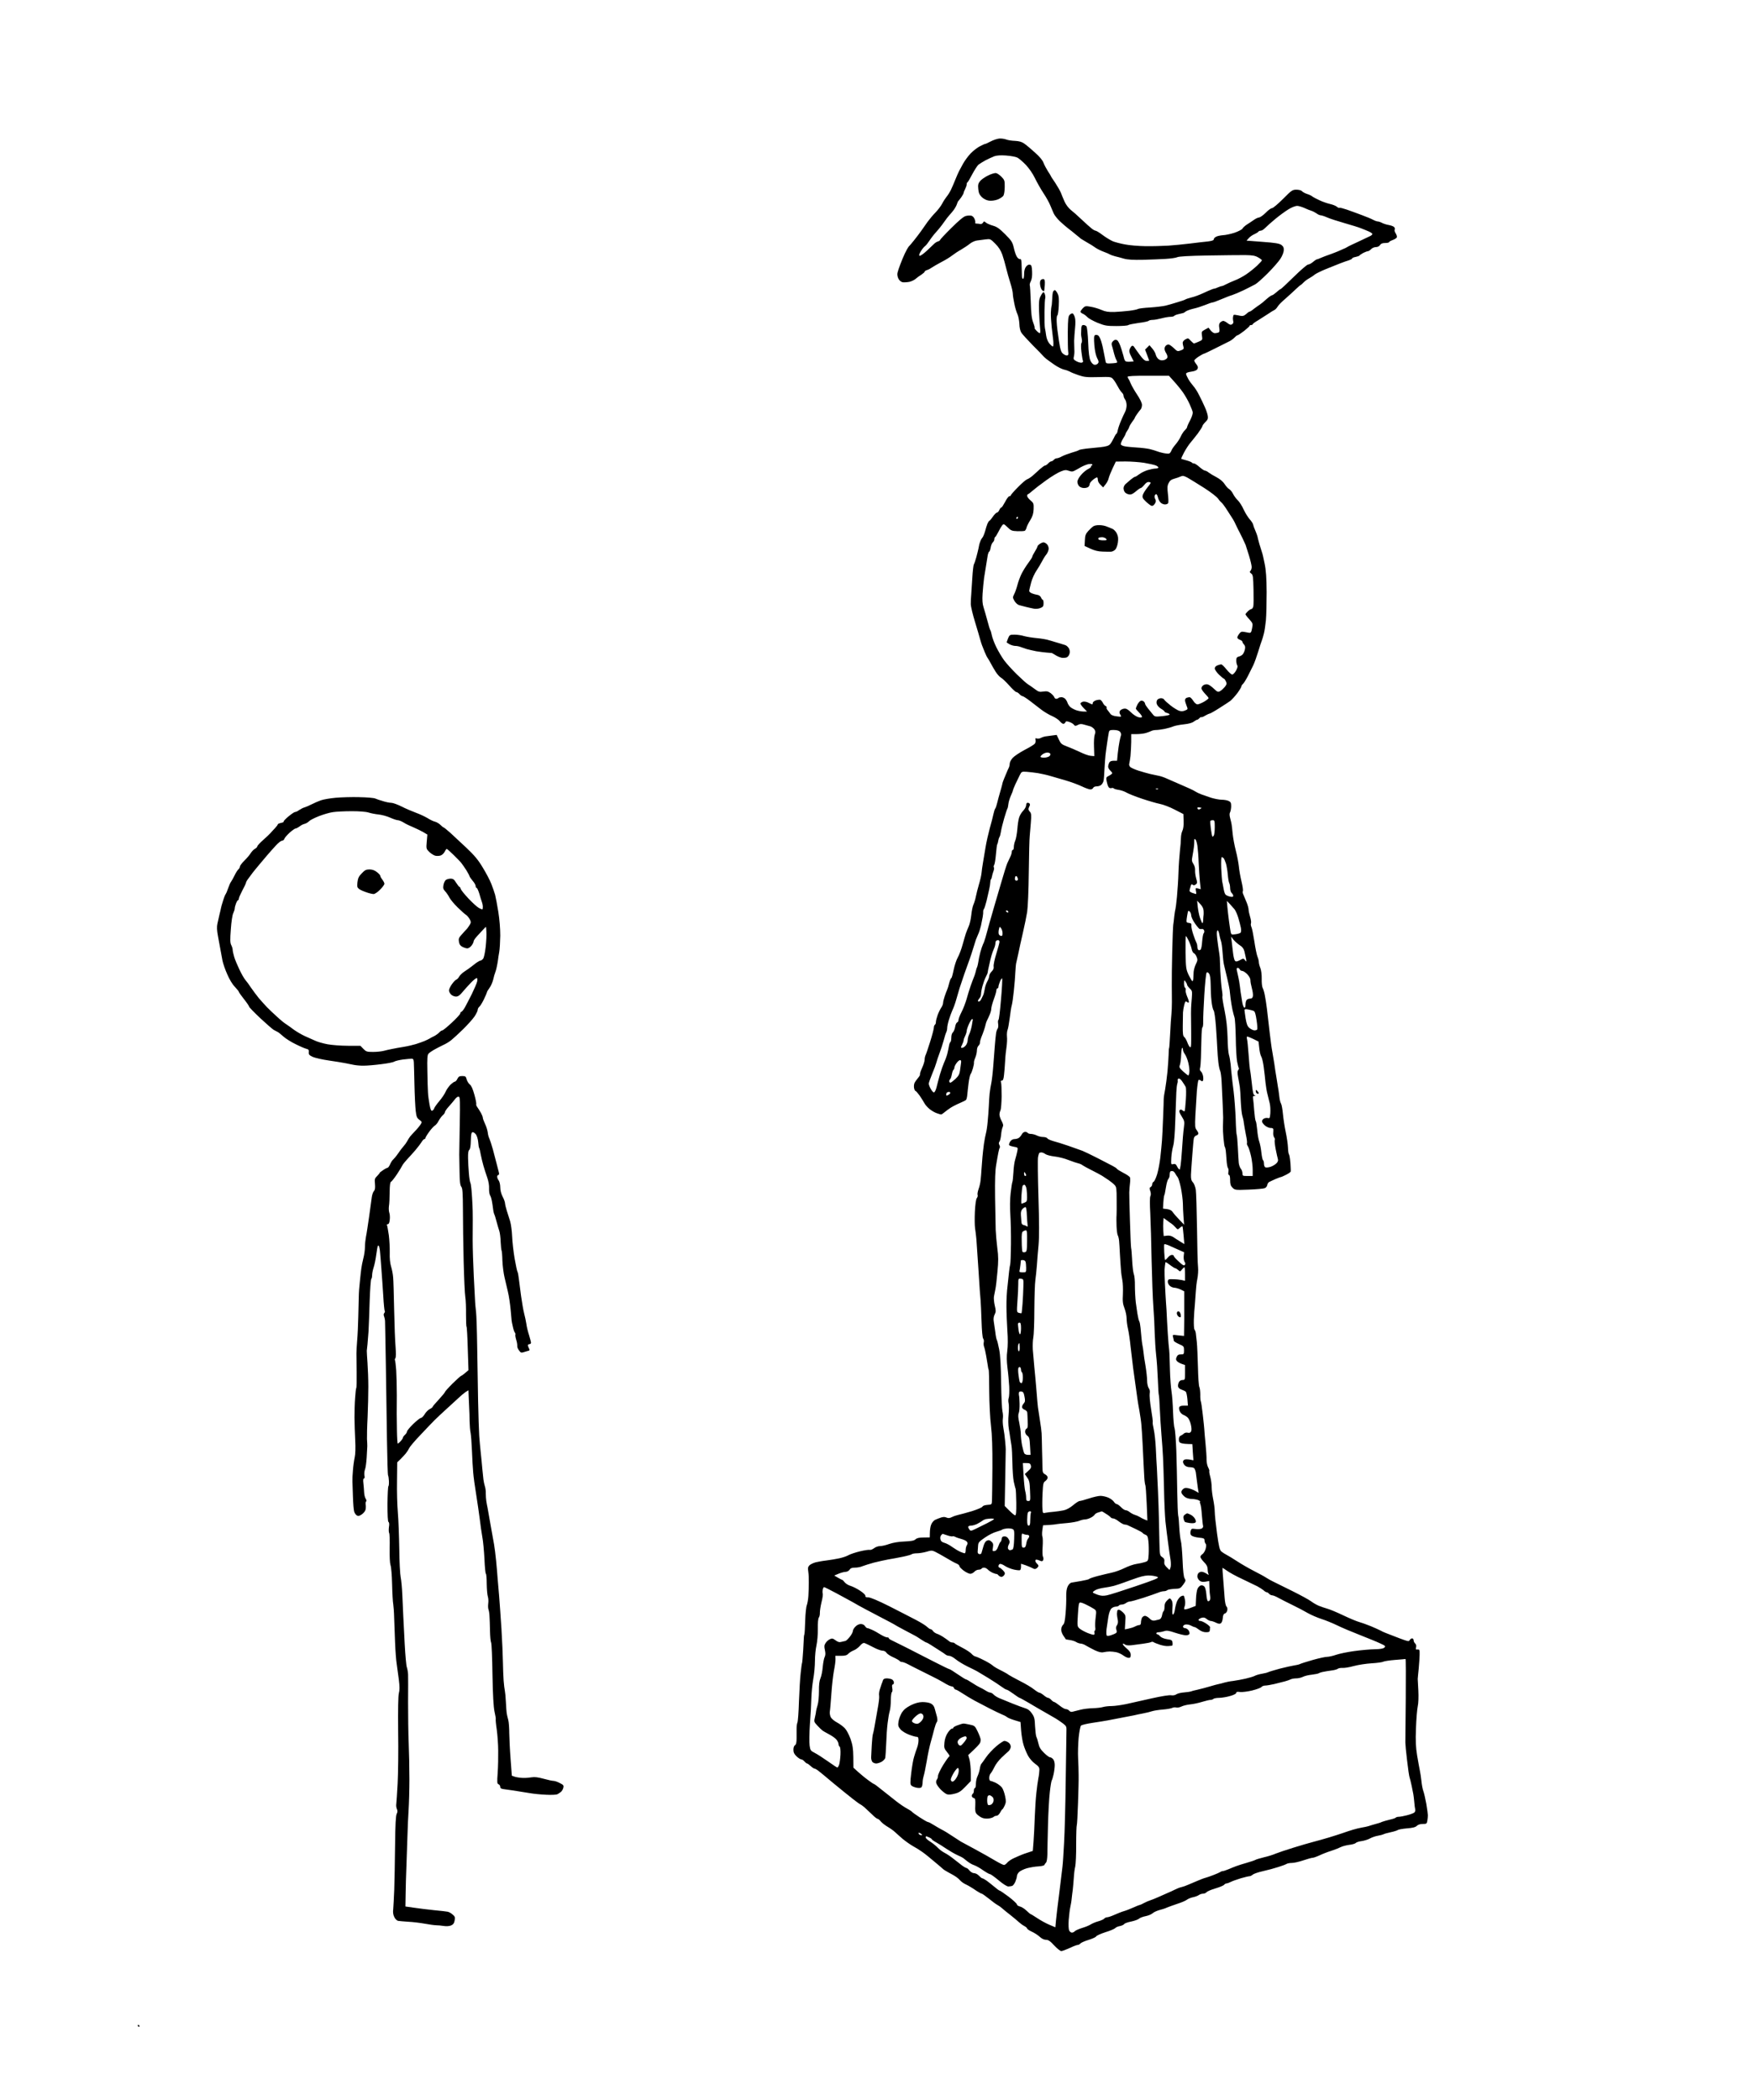 <?xml version="1.0" standalone="no"?>
<!DOCTYPE svg PUBLIC "-//W3C//DTD SVG 20010904//EN"
 "http://www.w3.org/TR/2001/REC-SVG-20010904/DTD/svg10.dtd">
<svg version="1.0" xmlns="http://www.w3.org/2000/svg"
 width="1712pt" height="2048pt" viewBox="0 0 1712 2048"
 preserveAspectRatio="xMidYMid meet">
<g transform="translate(0,2048) scale(0.1,-0.1)"
fill="#000000" stroke="none">
<g>
<path d="M9752 19129 c-20 -1 -61 -14 -89 -29 -29 -15 -53 -26 -53 -24 0 2
-22 -8 -48 -21 -27 -13 -69 -46 -95 -73 -25 -27 -57 -71 -72 -98 -14 -27 -32
-60 -40 -74 -7 -14 -23 -50 -35 -80 -12 -30 -31 -75 -43 -100 -12 -25 -32 -56
-44 -70 -11 -14 -31 -44 -42 -66 -12 -23 -41 -61 -64 -85 -24 -24 -59 -66 -78
-92 -19 -26 -47 -67 -64 -91 -16 -23 -48 -64 -70 -92 -22 -27 -45 -55 -52 -61
-6 -7 -23 -37 -36 -65 -14 -29 -34 -78 -45 -108 -12 -30 -24 -67 -27 -81 -4
-16 0 -39 9 -57 9 -18 25 -31 41 -35 15 -2 44 0 66 4 22 5 50 19 62 30 12 11
37 29 55 40 17 12 32 24 32 29 0 5 10 12 23 16 12 3 34 15 48 25 14 10 57 34
94 54 38 19 84 48 103 63 19 15 58 41 87 57 29 17 67 42 85 57 18 15 49 29 69
32 20 3 58 8 84 11 47 6 49 5 96 -42 33 -33 54 -66 69 -108 11 -33 28 -91 37
-130 9 -38 28 -104 41 -145 13 -41 24 -88 24 -105 0 -16 7 -60 15 -97 7 -37
21 -83 30 -102 9 -19 17 -61 19 -94 1 -38 8 -69 20 -88 11 -16 60 -70 110
-121 50 -50 96 -97 102 -105 6 -7 20 -20 30 -28 11 -9 46 -34 79 -57 33 -23
76 -44 95 -48 19 -4 44 -13 55 -19 11 -7 49 -23 85 -35 56 -19 81 -22 191 -19
125 3 128 3 149 -22 12 -14 32 -46 45 -71 13 -25 31 -51 39 -58 9 -8 16 -21
16 -30 0 -10 7 -26 15 -37 8 -10 15 -36 15 -57 0 -22 -7 -51 -15 -65 -8 -15
-26 -53 -39 -85 -14 -32 -28 -73 -32 -92 -3 -19 -9 -35 -13 -35 -3 0 -15 -19
-26 -43 -11 -23 -28 -51 -37 -61 -13 -14 -39 -22 -95 -28 -43 -4 -105 -11
-138 -14 -33 -4 -64 -10 -70 -14 -5 -5 -37 -16 -70 -25 -33 -10 -76 -26 -95
-36 -19 -11 -42 -19 -51 -19 -9 0 -22 -7 -29 -15 -7 -8 -18 -15 -25 -15 -6 0
-20 -9 -30 -20 -10 -11 -23 -20 -29 -20 -7 0 -30 -17 -53 -37 -22 -21 -55 -50
-72 -65 -18 -15 -41 -30 -52 -33 -11 -4 -51 -38 -89 -77 -39 -39 -70 -75 -70
-80 0 -4 -6 -8 -14 -8 -7 0 -26 -25 -41 -55 -16 -30 -32 -55 -37 -55 -5 0 -14
-11 -20 -25 -6 -14 -17 -25 -23 -25 -7 0 -25 -18 -40 -40 -15 -22 -31 -40 -34
-40 -3 0 -11 -12 -18 -27 -6 -16 -17 -48 -23 -73 -7 -25 -18 -52 -24 -60 -7
-8 -17 -24 -21 -35 -4 -11 -10 -27 -12 -35 -2 -8 -5 -26 -8 -40 -3 -14 -12
-52 -21 -85 -9 -33 -20 -64 -24 -70 -4 -5 -11 -64 -15 -130 -4 -66 -9 -142
-11 -170 -3 -27 -4 -68 -4 -90 1 -22 19 -98 41 -170 22 -71 44 -148 50 -170 6
-22 15 -49 19 -60 4 -11 16 -40 26 -65 10 -25 23 -52 30 -60 6 -8 19 -31 29
-50 10 -19 31 -56 47 -81 16 -26 40 -52 53 -59 13 -7 49 -41 80 -76 31 -35 62
-64 69 -64 7 0 21 -9 31 -20 10 -11 23 -20 30 -20 6 0 39 -21 73 -47 34 -27
85 -65 113 -87 28 -21 75 -49 104 -61 29 -13 62 -35 73 -49 11 -14 27 -26 35
-26 8 0 17 7 20 15 5 12 12 12 39 3 18 -6 38 -18 44 -27 10 -13 15 -14 38 -2
20 11 34 12 63 3 21 -6 48 -14 61 -17 12 -4 29 -17 38 -29 11 -19 12 -29 3
-52 -6 -16 -9 -68 -7 -119 l3 -90 -35 3 c-19 1 -66 18 -105 37 -38 18 -96 43
-128 55 -51 19 -59 27 -78 67 l-21 45 -46 -6 c-26 -4 -56 -8 -67 -9 -11 -2
-30 -8 -42 -15 -12 -6 -29 -9 -39 -5 -14 5 -16 2 -12 -14 3 -11 0 -27 -7 -36
-6 -9 -52 -37 -101 -62 -49 -26 -101 -61 -116 -78 -16 -18 -28 -42 -28 -55 0
-12 -4 -30 -9 -40 -5 -9 -14 -30 -21 -47 -7 -16 -18 -43 -25 -60 -7 -16 -16
-41 -18 -55 -3 -14 -13 -50 -22 -80 -9 -30 -21 -75 -27 -100 -6 -25 -14 -50
-19 -56 -5 -6 -13 -31 -18 -55 -5 -24 -21 -87 -36 -139 -14 -52 -33 -135 -41
-185 -8 -49 -19 -117 -25 -150 -6 -33 -12 -78 -14 -100 -2 -22 -13 -71 -25
-110 -11 -38 -25 -92 -30 -118 -5 -27 -16 -63 -24 -80 -8 -18 -17 -63 -21
-102 -4 -38 -15 -88 -25 -110 -10 -22 -22 -53 -28 -70 -5 -16 -20 -66 -32
-110 -12 -44 -33 -99 -46 -122 -14 -24 -32 -79 -41 -123 -9 -44 -19 -80 -23
-80 -4 0 -13 -21 -20 -47 -6 -27 -16 -57 -21 -68 -5 -11 -16 -40 -24 -64 -8
-24 -15 -52 -15 -63 0 -11 -8 -32 -18 -46 -10 -15 -26 -47 -35 -72 -9 -25 -17
-55 -17 -67 0 -12 -4 -25 -10 -28 -5 -3 -10 -16 -10 -28 0 -12 -16 -73 -36
-137 -20 -63 -40 -123 -45 -132 -5 -10 -9 -29 -9 -44 0 -14 -11 -50 -25 -80
-14 -31 -23 -59 -20 -63 2 -5 -7 -21 -21 -37 -14 -16 -29 -38 -34 -50 -4 -11
-6 -32 -3 -47 3 -15 9 -27 13 -27 5 0 23 -21 42 -47 18 -27 39 -60 47 -75 8
-15 30 -40 50 -56 20 -16 51 -34 70 -40 19 -7 37 -12 42 -12 4 0 18 9 31 20
12 11 40 31 61 45 20 13 61 34 90 46 28 12 56 26 60 30 5 4 11 26 13 50 2 25
8 77 13 117 5 40 14 78 19 85 6 7 16 32 23 57 7 25 12 50 10 57 -1 7 5 29 14
49 8 20 15 51 15 69 0 18 7 38 15 45 8 7 15 21 15 32 0 11 6 34 13 51 8 18 19
49 26 69 7 20 14 46 16 56 2 11 8 28 13 38 6 11 17 35 26 56 9 20 16 47 16 60
0 12 11 54 25 92 14 38 25 77 25 87 0 11 5 19 10 19 6 0 10 7 10 15 0 9 7 32
15 52 8 20 18 33 21 30 3 -3 -1 -95 -11 -204 -9 -109 -20 -199 -25 -201 -5 -2
-6 -19 -3 -38 3 -18 1 -40 -5 -47 -6 -7 -14 -31 -16 -52 -3 -22 -8 -71 -11
-110 -3 -38 -10 -126 -15 -195 -5 -69 -14 -145 -19 -170 -6 -25 -13 -72 -17
-105 -3 -33 -7 -89 -8 -125 -2 -36 -6 -103 -11 -149 -4 -47 -12 -98 -17 -115
-5 -17 -14 -65 -20 -106 -5 -41 -12 -97 -14 -125 -2 -27 -6 -79 -9 -115 -2
-36 -6 -85 -9 -110 -2 -25 -11 -64 -20 -88 -8 -23 -13 -49 -9 -57 3 -9 -1 -22
-8 -31 -8 -10 -15 -58 -19 -133 -3 -65 -2 -137 2 -162 4 -24 10 -73 13 -109 3
-36 12 -175 21 -310 8 -135 17 -263 20 -285 2 -22 6 -111 9 -199 3 -96 9 -164
16 -172 6 -8 9 -23 6 -35 -3 -12 -2 -32 3 -45 5 -13 14 -52 20 -87 6 -34 13
-77 16 -96 2 -19 6 -37 9 -41 2 -3 5 -98 5 -211 1 -112 8 -262 17 -334 11 -92
15 -212 14 -410 -1 -154 -3 -298 -4 -320 -2 -40 -2 -40 -45 -43 -25 -2 -45 -9
-48 -17 -3 -8 -49 -27 -102 -44 -54 -16 -113 -32 -132 -36 -19 -4 -48 -14 -64
-22 -21 -11 -35 -12 -52 -5 -16 8 -33 8 -56 0 -18 -6 -44 -16 -58 -23 -14 -8
-30 -28 -37 -47 -7 -18 -12 -53 -12 -78 l-1 -45 -60 -1 c-42 0 -65 -5 -79 -18
-14 -13 -41 -18 -107 -21 -57 -2 -111 -11 -149 -24 -32 -12 -73 -21 -91 -21
-17 0 -43 -9 -58 -21 -15 -11 -33 -18 -41 -16 -7 3 -51 -3 -96 -14 -45 -11
-96 -28 -113 -38 -17 -10 -56 -23 -88 -30 -31 -7 -87 -16 -125 -21 -37 -4 -85
-13 -106 -18 -21 -6 -48 -18 -59 -28 -16 -16 -19 -26 -13 -64 4 -25 6 -74 5
-110 0 -36 -2 -92 -4 -125 -2 -33 -9 -73 -15 -90 -7 -16 -14 -84 -16 -150 -2
-66 -5 -127 -8 -135 -3 -8 -5 -22 -5 -30 0 -8 -3 -67 -7 -130 -4 -63 -9 -118
-11 -121 -2 -3 -8 -46 -13 -95 -6 -49 -13 -174 -17 -279 -3 -104 -10 -197 -15
-206 -4 -9 -8 -33 -8 -55 0 -21 0 -66 0 -98 0 -43 -5 -62 -16 -68 -9 -6 -15
-23 -15 -44 0 -27 8 -43 31 -65 17 -16 37 -29 45 -29 8 0 22 -9 31 -20 10 -11
21 -20 26 -20 4 0 20 -11 35 -25 15 -14 32 -25 37 -25 6 0 21 -8 34 -18 12 -9
80 -64 149 -123 70 -58 157 -128 194 -157 37 -29 70 -52 73 -52 2 0 19 -12 37
-27 17 -16 51 -47 75 -70 23 -24 48 -43 54 -43 6 0 20 -11 31 -25 11 -14 41
-37 66 -52 26 -15 59 -39 74 -53 15 -14 47 -43 73 -65 25 -21 70 -53 99 -70
30 -16 73 -43 96 -60 23 -16 76 -59 118 -95 43 -35 79 -67 82 -70 3 -3 14 -11
25 -17 11 -7 42 -24 68 -38 26 -14 58 -37 70 -52 12 -14 36 -32 52 -39 17 -8
39 -20 50 -27 11 -6 39 -24 62 -40 23 -15 46 -27 50 -27 5 0 36 -22 70 -49 33
-27 71 -55 83 -61 13 -7 33 -21 44 -31 12 -11 48 -41 81 -66 33 -26 71 -58 85
-71 14 -13 37 -30 53 -38 15 -8 27 -19 27 -24 0 -5 20 -19 44 -30 25 -11 59
-33 78 -50 20 -19 43 -30 62 -30 22 0 41 -12 80 -55 28 -30 59 -55 69 -55 10
0 47 14 82 30 35 17 71 30 78 30 8 0 20 6 26 14 7 8 43 24 80 35 38 12 71 27
74 34 3 7 43 26 90 41 47 14 90 33 96 40 7 8 27 17 46 20 19 4 38 13 42 20 5
7 35 18 67 24 33 7 68 19 77 28 10 9 40 20 66 25 26 5 56 18 67 28 12 11 41
24 66 31 25 6 59 17 75 25 17 7 62 23 100 36 39 12 80 30 92 39 13 10 40 21
60 25 20 4 46 13 57 21 11 8 30 14 42 14 12 0 27 6 34 14 6 8 45 25 86 37 41
12 79 28 85 35 6 8 17 14 24 14 8 0 26 7 42 15 15 8 59 23 97 35 38 11 76 20
84 20 9 0 23 7 33 16 9 8 55 24 101 34 45 10 112 28 148 40 36 11 73 25 82 31
10 5 33 9 53 9 19 0 68 11 109 25 41 14 82 25 91 25 9 0 40 11 68 24 29 14 81
34 117 45 36 12 76 28 91 36 14 7 50 17 80 21 29 3 59 12 64 18 6 7 32 16 59
19 27 4 64 16 81 26 18 10 52 22 76 26 24 4 49 11 54 14 6 4 37 13 70 20 33 7
65 17 71 22 6 5 46 12 89 16 56 4 83 11 97 25 11 11 32 18 58 18 36 0 39 2 44
33 3 17 5 41 5 52 0 11 -7 61 -15 110 -9 50 -22 106 -29 125 -7 19 -16 64 -19
100 -4 36 -11 83 -16 105 -5 22 -16 87 -26 144 -13 82 -16 139 -11 265 3 89
11 184 17 212 7 30 9 95 6 155 -3 57 -6 109 -6 114 0 6 2 26 4 45 3 19 8 81
12 137 5 84 4 103 -7 104 -8 1 -18 1 -23 0 -4 -1 -6 9 -2 22 4 16 0 29 -9 37
-8 7 -15 21 -15 31 0 11 -7 19 -15 19 -7 0 -18 -7 -23 -16 -8 -14 -13 -14 -53
0 -24 8 -69 25 -99 37 -30 11 -68 26 -85 33 -16 6 -37 16 -45 21 -8 5 -51 24
-95 43 -44 18 -98 37 -120 43 -22 6 -89 34 -150 63 -60 29 -130 58 -155 65
-25 7 -63 20 -85 29 -22 9 -56 29 -76 44 -20 15 -104 61 -185 101 -82 41 -165
81 -184 91 -19 9 -48 25 -65 36 -16 11 -70 41 -120 66 -49 25 -124 68 -165 95
-41 27 -88 55 -105 64 -16 8 -39 23 -50 32 -17 15 -25 47 -43 178 -12 88 -22
183 -22 210 0 28 -7 82 -15 120 -8 39 -15 93 -15 120 0 28 -6 73 -14 102 -8
28 -12 54 -9 56 2 3 -3 19 -12 36 -9 17 -15 51 -15 74 1 23 -4 94 -10 157 -6
63 -12 126 -12 140 -1 14 -7 79 -15 144 -7 65 -16 123 -19 128 -3 5 -6 34 -5
65 0 31 -4 64 -9 74 -6 10 -12 98 -14 196 -3 98 -7 207 -11 243 -4 36 -8 76
-10 88 -2 13 -8 29 -13 35 -5 7 -7 50 -6 97 2 47 6 112 10 145 3 33 7 89 9
125 2 36 8 93 15 126 7 34 10 86 7 115 -4 30 -8 200 -10 379 -3 179 -8 348
-12 375 -4 28 -16 60 -28 73 -16 17 -20 34 -19 75 1 28 7 115 13 192 6 77 12
150 15 162 2 12 13 25 24 28 11 3 20 12 20 20 0 7 -8 22 -17 34 -16 19 -17 37
-12 144 4 67 10 171 14 230 5 59 12 110 17 113 5 3 15 1 23 -6 10 -8 15 -8 20
0 4 6 4 26 1 45 -4 18 -13 39 -21 45 -10 8 -13 20 -8 34 3 12 7 55 8 96 1 41
3 126 5 188 1 61 5 112 10 112 4 0 8 24 7 53 -1 28 4 147 11 262 7 116 17 214
23 219 5 6 14 3 23 -10 10 -13 15 -46 16 -104 0 -47 3 -119 8 -161 4 -42 13
-83 20 -92 8 -9 17 -72 24 -164 6 -81 11 -177 13 -213 1 -36 6 -94 10 -130 4
-36 12 -74 18 -85 5 -10 12 -59 14 -107 2 -48 6 -134 9 -190 3 -57 5 -128 6
-158 0 -30 -1 -71 -2 -90 -1 -19 1 -69 5 -110 4 -41 9 -79 12 -84 4 -5 8 -21
10 -35 2 -14 5 -57 8 -95 2 -38 9 -74 14 -79 6 -6 7 -23 4 -38 -3 -18 -1 -29
6 -29 7 0 11 -20 11 -50 0 -40 5 -56 23 -74 23 -23 27 -24 158 -19 74 3 144 9
156 14 12 4 23 18 25 30 2 12 10 26 18 30 8 5 36 17 62 29 26 11 50 20 54 20
4 0 26 10 50 22 24 12 44 26 45 32 1 6 0 27 -1 46 0 19 -3 52 -6 74 -2 21 -7
43 -11 49 -4 6 -8 36 -9 67 -1 30 -11 98 -22 150 -11 52 -23 131 -27 175 -4
44 -12 89 -18 100 -6 11 -12 31 -14 45 -2 14 -5 39 -7 55 -2 17 -6 46 -10 65
-3 19 -10 62 -15 95 -6 33 -15 92 -20 130 -6 39 -15 93 -20 120 -6 28 -17 113
-26 190 -9 77 -20 178 -26 225 -6 47 -15 108 -21 135 -5 28 -15 59 -21 70 -6
11 -10 51 -9 89 1 40 -5 83 -13 104 -8 19 -15 45 -15 57 0 12 -6 38 -14 56 -7
19 -21 86 -30 149 -10 63 -22 125 -28 137 -6 12 -8 29 -5 37 4 9 0 37 -8 63
-8 27 -15 58 -15 71 0 13 -9 47 -21 75 -12 29 -26 62 -31 74 -6 11 -7 26 -4
32 4 5 -2 47 -13 93 -11 46 -23 112 -26 148 -4 36 -17 106 -30 155 -13 50 -26
122 -30 160 -4 39 -8 79 -10 90 -1 11 -8 39 -14 62 -8 30 -9 49 -1 62 5 11 10
37 10 59 0 32 -5 41 -25 50 -14 7 -45 12 -68 12 -23 0 -69 9 -102 19 -33 11
-76 26 -95 33 -20 7 -47 20 -61 29 -14 10 -70 36 -125 59 -54 24 -121 53 -149
65 -27 13 -66 26 -85 29 -19 4 -55 12 -80 17 -25 6 -74 20 -110 31 -36 11 -73
28 -83 36 -10 9 -15 23 -11 34 3 10 8 44 12 75 3 32 6 93 7 136 l0 77 54 0
c30 0 71 5 90 11 20 6 44 15 53 20 10 5 31 9 47 9 16 0 53 5 83 11 29 6 67 17
83 24 17 7 63 16 102 20 48 5 81 14 97 26 13 10 29 19 34 19 5 0 15 7 22 15 7
8 15 13 19 10 4 -2 22 5 39 16 18 10 37 19 42 19 5 0 47 23 92 52 46 29 95 61
110 72 15 12 45 45 68 75 22 30 40 60 40 67 0 6 7 17 16 24 8 8 29 41 46 74
17 34 41 81 53 106 12 25 34 86 49 135 15 50 31 99 36 110 4 11 13 40 19 65 7
25 15 83 20 130 4 47 7 171 7 275 -1 140 -6 214 -20 280 -10 50 -21 99 -26
110 -4 11 -15 47 -25 80 -9 33 -18 67 -19 75 -2 8 -11 33 -20 54 -10 22 -20
49 -22 60 -2 11 -17 33 -32 50 -16 17 -43 60 -60 96 -16 36 -42 76 -57 90 -15
14 -36 42 -46 62 -10 21 -28 42 -39 48 -11 6 -31 28 -44 49 -16 24 -44 48 -78
66 -29 15 -64 36 -77 46 -13 11 -30 19 -37 19 -8 0 -31 16 -53 35 -21 19 -45
35 -54 35 -9 0 -18 4 -21 9 -3 4 -27 14 -53 21 -27 7 -49 14 -51 15 -1 1 11
29 28 61 17 32 45 75 61 94 17 19 50 62 75 94 24 33 44 65 44 71 0 6 13 23 28
38 23 22 28 34 24 60 -2 17 -15 57 -29 87 -13 30 -38 82 -55 115 -16 33 -42
74 -57 90 -15 17 -37 47 -49 68 -12 21 -22 44 -22 52 0 8 18 16 50 20 35 5 54
13 61 26 8 15 5 25 -10 46 -12 14 -21 31 -21 37 1 6 20 23 44 39 24 15 46 27
50 27 4 0 55 24 114 54 59 29 121 60 138 69 17 9 39 26 49 37 10 11 22 20 27
20 5 0 34 19 64 42 30 24 54 46 54 50 0 5 7 8 15 8 8 0 15 3 15 8 0 4 23 21
51 37 27 17 71 45 97 62 26 18 54 35 63 39 8 3 23 18 32 33 8 15 42 49 74 76
32 28 77 69 102 93 24 23 46 42 49 42 2 0 14 10 26 23 12 13 37 32 56 42 19
11 44 27 55 37 11 9 61 34 110 54 50 20 113 45 140 56 28 11 65 24 83 29 17 6
32 14 32 18 0 5 15 12 34 15 19 4 36 10 38 14 2 4 18 15 36 25 19 9 39 17 46
17 7 0 21 9 31 20 10 11 31 20 46 20 18 0 34 8 41 20 9 14 24 20 50 20 21 0
38 4 38 8 0 4 16 14 36 21 19 7 38 19 40 26 3 7 -2 25 -11 39 -9 14 -14 30
-10 36 4 6 2 17 -5 25 -6 7 -29 16 -51 20 -23 4 -53 13 -67 21 -15 8 -34 14
-42 14 -8 0 -28 7 -45 16 -16 9 -66 30 -110 46 -44 17 -109 40 -145 53 -36 12
-69 21 -73 18 -5 -3 -16 2 -25 10 -10 9 -39 21 -66 27 -27 6 -74 22 -105 37
-31 14 -63 31 -71 38 -8 7 -32 18 -52 24 -20 7 -42 19 -48 27 -7 8 -30 14 -54
14 -38 0 -47 -6 -130 -90 -50 -50 -98 -90 -107 -90 -10 0 -38 -20 -62 -45 -25
-25 -54 -45 -64 -46 -10 0 -34 -11 -53 -25 -19 -13 -50 -34 -68 -45 -18 -12
-37 -29 -42 -39 -5 -9 -40 -27 -77 -40 -37 -12 -88 -23 -113 -24 -25 -2 -55
-8 -67 -15 -13 -6 -23 -18 -23 -26 0 -9 -18 -15 -57 -20 -32 -3 -110 -12 -173
-20 -63 -8 -160 -17 -215 -21 -55 -3 -154 -6 -220 -5 -66 1 -156 8 -200 17
-44 8 -98 22 -120 31 -22 10 -66 36 -98 60 -31 24 -63 43 -70 43 -6 0 -25 10
-40 23 -15 12 -59 51 -97 87 -37 36 -85 78 -105 93 -20 16 -47 51 -60 80 -13
29 -29 68 -36 87 -8 19 -33 63 -56 98 -24 34 -43 64 -43 67 0 2 -13 23 -29 47
-15 24 -34 60 -42 81 -9 24 -37 59 -84 100 -38 35 -85 74 -104 87 -24 17 -50
24 -90 26 -31 1 -69 7 -84 13 -16 6 -45 11 -65 10z m63 -166 c44 -3 93 -12
109 -20 16 -8 53 -40 83 -71 32 -34 68 -86 89 -130 20 -41 57 -107 83 -146 26
-39 55 -91 65 -116 10 -25 26 -61 34 -80 8 -19 36 -54 61 -78 25 -24 62 -55
81 -70 19 -14 53 -41 75 -60 22 -18 45 -36 50 -41 6 -4 33 -20 60 -36 28 -15
64 -38 80 -50 17 -12 53 -30 80 -40 28 -10 55 -22 60 -26 6 -4 29 -12 50 -18
22 -5 63 -16 90 -24 36 -10 90 -13 185 -11 74 2 175 6 223 9 48 3 98 10 110
16 13 8 117 14 297 17 151 3 316 4 367 4 73 -1 98 -6 127 -23 20 -11 36 -24
36 -28 0 -4 -21 -27 -47 -52 -27 -25 -75 -64 -108 -86 -33 -22 -82 -48 -110
-58 -27 -11 -65 -27 -83 -37 -18 -10 -37 -18 -42 -18 -5 0 -21 -5 -37 -12 -15
-7 -32 -13 -38 -13 -5 -1 -19 -5 -30 -10 -11 -4 -48 -20 -82 -36 -34 -16 -83
-34 -110 -40 -26 -7 -52 -15 -58 -19 -5 -4 -41 -17 -80 -28 -38 -12 -90 -27
-115 -33 -25 -6 -92 -14 -150 -18 -58 -3 -111 -10 -118 -14 -6 -5 -45 -13 -85
-18 -39 -5 -106 -10 -147 -12 -59 -1 -86 3 -125 20 -27 12 -74 26 -104 31 -50
9 -56 8 -78 -14 -12 -13 -23 -28 -23 -34 0 -6 10 -15 23 -20 12 -5 32 -20 44
-33 12 -13 58 -38 101 -56 71 -28 89 -31 183 -31 58 0 109 4 114 9 6 5 51 14
100 21 50 6 94 15 100 21 5 5 23 9 40 9 16 0 55 7 85 15 30 8 69 15 87 15 17
0 34 4 37 9 3 4 20 12 38 16 18 4 39 9 46 11 8 1 21 9 30 17 10 7 42 19 72 26
30 6 82 23 115 36 33 14 66 25 73 25 7 0 45 14 85 31 40 17 88 36 107 41 19 6
71 28 115 49 44 22 94 47 110 56 17 9 71 57 121 107 50 50 105 113 123 140 18
27 33 63 34 83 2 27 -4 39 -23 54 -20 14 -59 21 -183 30 l-157 12 22 25 c13
14 37 31 55 38 17 8 34 18 38 24 3 5 14 10 24 10 10 0 28 12 42 26 13 14 58
54 99 88 41 34 100 77 130 95 30 19 68 33 83 33 15 0 47 -10 70 -20 23 -11 53
-23 67 -27 14 -4 37 -16 52 -26 14 -11 33 -19 41 -19 9 0 37 -9 64 -21 26 -12
102 -36 168 -55 66 -19 138 -41 160 -50 22 -8 57 -23 78 -32 20 -9 36 -20 34
-26 -2 -5 -10 -13 -18 -17 -8 -4 -59 -28 -114 -54 -55 -25 -107 -50 -115 -56
-8 -5 -26 -14 -40 -19 -14 -6 -34 -15 -45 -20 -11 -5 -47 -19 -80 -31 -33 -11
-74 -27 -92 -35 -17 -8 -34 -14 -38 -14 -4 0 -20 -11 -37 -25 -16 -14 -37 -25
-47 -25 -10 0 -73 -54 -140 -120 -67 -66 -125 -120 -129 -120 -4 0 -22 -13
-40 -30 -18 -16 -38 -30 -44 -30 -6 0 -30 -17 -53 -37 -22 -21 -52 -45 -64
-53 -13 -8 -39 -27 -59 -42 -19 -16 -38 -28 -43 -28 -4 0 -14 -6 -21 -13 -7
-7 -21 -18 -31 -24 -13 -7 -31 -6 -58 1 -21 5 -41 7 -45 4 -3 -4 -6 -17 -7
-30 0 -13 2 -29 4 -36 2 -8 -3 -19 -12 -25 -13 -8 -23 -5 -44 11 -15 12 -34
22 -42 22 -8 0 -21 -7 -30 -15 -11 -12 -14 -27 -9 -54 5 -30 2 -40 -10 -45 -9
-3 -24 -6 -34 -6 -10 0 -28 12 -40 27 l-21 27 -35 -19 c-33 -18 -34 -21 -29
-59 6 -41 6 -42 -33 -59 -21 -9 -42 -17 -45 -17 -3 0 -18 12 -32 27 -24 27
-26 27 -53 12 -16 -9 -26 -23 -25 -35 1 -10 4 -28 8 -39 5 -16 0 -23 -27 -33
-31 -11 -34 -10 -68 23 -20 19 -43 35 -51 35 -8 0 -20 -5 -27 -12 -7 -7 -12
-20 -12 -30 0 -10 7 -30 16 -43 9 -13 14 -32 12 -41 -2 -10 -16 -21 -33 -26
-20 -5 -36 -3 -51 7 -12 8 -25 27 -29 43 -3 16 -18 44 -34 62 l-28 33 -21 -21
-22 -22 20 -52 c11 -29 20 -54 20 -55 0 -2 -11 -3 -24 -3 -18 0 -36 15 -68 59
-23 32 -48 66 -54 76 -6 11 -15 15 -23 11 -7 -4 -16 -19 -21 -32 -7 -18 -4
-35 15 -71 l24 -48 -36 -3 c-20 -2 -40 1 -45 6 -5 5 -10 16 -12 23 -1 8 -13
49 -26 92 -15 49 -31 82 -43 89 -14 7 -24 5 -38 -8 -13 -12 -18 -25 -14 -39 3
-11 8 -27 10 -35 2 -8 8 -31 13 -50 5 -20 14 -46 21 -59 7 -12 11 -25 8 -27
-3 -3 -28 -7 -55 -8 -41 -3 -52 -1 -56 13 -2 9 -9 45 -16 81 -6 36 -18 89 -27
118 -8 29 -23 56 -32 61 -9 5 -23 6 -30 2 -10 -7 -11 -29 -6 -97 5 -56 15
-102 27 -126 17 -32 18 -41 7 -54 -7 -8 -22 -14 -33 -12 -12 2 -28 17 -38 38
-12 26 -19 74 -23 180 -3 79 -11 150 -17 157 -6 7 -19 13 -29 13 -14 0 -19 -8
-21 -27 -1 -16 -2 -39 -2 -53 -1 -14 2 -38 6 -54 4 -16 3 -35 -2 -41 -6 -7 -6
-41 -1 -87 5 -42 12 -81 15 -87 4 -6 0 -14 -10 -18 -9 -3 -32 2 -51 12 -31 17
-34 22 -27 50 4 16 6 46 4 65 -1 19 -2 58 -2 85 1 28 5 84 9 125 5 46 4 87 -2
105 -5 17 -14 33 -20 37 -5 4 -18 -1 -29 -11 -16 -16 -18 -37 -20 -172 0 -85
1 -170 4 -189 4 -26 1 -35 -10 -37 -8 -2 -26 5 -39 16 -20 15 -27 36 -42 132
-10 63 -20 142 -21 177 -2 34 1 63 6 65 5 2 12 44 14 93 3 71 1 98 -12 122 -9
18 -21 32 -26 32 -5 0 -12 -6 -16 -12 -5 -7 -9 -41 -10 -75 -2 -35 -4 -66 -7
-70 -2 -5 -4 -33 -6 -63 -1 -30 3 -93 8 -140 6 -47 13 -109 16 -137 2 -29 1
-53 -4 -53 -5 0 -21 14 -35 30 -15 19 -27 48 -31 78 -3 26 -9 58 -12 72 -3 14
-5 83 -4 154 1 71 4 133 7 137 2 5 2 20 -2 34 -3 14 -10 25 -15 25 -5 0 -17
-17 -27 -37 -17 -32 -19 -55 -16 -153 2 -63 7 -136 10 -162 3 -27 2 -48 -3
-48 -5 0 -20 11 -33 25 -13 14 -21 25 -18 25 4 0 -2 24 -13 53 -15 40 -21 87
-24 205 -3 84 -7 157 -10 161 -2 5 2 22 11 39 10 21 14 52 12 94 -3 53 -6 63
-22 66 -12 3 -27 -5 -37 -19 -12 -15 -19 -41 -19 -71 0 -27 -4 -48 -10 -48 -5
0 -11 10 -11 23 -1 12 -2 56 -3 97 -1 61 -4 75 -16 73 -9 -2 -23 9 -32 25 -9
15 -22 54 -29 87 -13 54 -21 67 -84 130 -56 56 -80 73 -120 84 -27 8 -58 21
-68 30 -17 14 -19 14 -28 -1 -5 -9 -17 -15 -27 -13 -9 2 -26 4 -36 4 -11 1
-17 4 -13 7 3 3 1 19 -5 35 -6 17 -19 31 -32 35 -13 3 -37 2 -55 -3 -21 -5
-69 -45 -141 -117 -61 -60 -110 -113 -110 -117 0 -4 -9 -11 -20 -14 -11 -3
-26 -12 -32 -18 -7 -7 -41 -38 -75 -71 -34 -32 -67 -55 -73 -51 -7 4 -3 19 12
43 12 20 30 43 40 50 11 8 30 32 45 55 14 22 44 61 67 86 23 25 57 68 76 96
19 27 41 56 50 65 9 9 27 31 42 50 14 19 29 46 33 60 4 14 10 27 14 30 3 3 16
19 29 37 12 18 22 36 22 41 0 6 7 23 15 38 8 16 15 37 15 46 0 9 3 18 8 20 4
2 25 37 46 78 22 41 49 83 60 93 12 9 43 29 71 44 27 14 65 31 85 39 24 8 61
11 115 7z m1386 -2148 l202 0 54 -60 c30 -33 70 -83 88 -110 19 -28 46 -76 60
-107 14 -31 28 -67 30 -79 2 -12 -9 -47 -25 -78 -17 -31 -30 -61 -30 -67 0 -6
-10 -19 -21 -30 -12 -10 -31 -39 -41 -62 -11 -24 -35 -60 -53 -80 -18 -21 -35
-47 -39 -59 -4 -11 -13 -23 -20 -26 -8 -3 -33 -1 -57 4 -24 5 -53 13 -64 18
-11 5 -42 14 -70 21 -27 6 -84 13 -125 15 -41 3 -92 7 -113 11 -21 3 -41 12
-43 19 -3 7 6 31 20 54 14 22 26 44 26 49 0 4 8 19 17 32 10 14 18 31 19 38 2
7 14 28 28 47 14 18 26 36 26 40 0 3 10 20 23 38 12 17 28 38 35 45 6 7 12 27
12 43 0 18 -18 56 -48 101 -27 40 -54 89 -62 108 -7 19 -17 39 -22 45 -4 5 -8
14 -8 20 0 7 63 11 201 10z m-221 -836 c53 0 134 -6 180 -13 47 -8 97 -19 113
-25 15 -6 27 -15 27 -21 0 -5 -12 -10 -27 -10 -16 0 -50 -7 -77 -15 -27 -8
-64 -26 -82 -40 -18 -14 -36 -25 -41 -25 -5 0 -24 -12 -42 -27 -18 -16 -42
-36 -52 -45 -11 -10 -19 -28 -19 -40 0 -13 6 -30 13 -39 7 -9 24 -18 39 -21
21 -4 37 3 67 28 22 19 44 34 49 34 6 0 21 14 35 31 17 21 31 30 46 27 22 -3
22 -5 -16 -53 -22 -27 -43 -62 -46 -76 -5 -21 1 -32 31 -61 20 -19 45 -38 54
-41 11 -4 22 3 33 19 12 19 13 29 5 45 -7 11 -9 27 -6 35 3 8 10 14 15 14 5 0
12 -13 16 -29 3 -16 14 -39 24 -50 10 -12 30 -21 45 -21 15 0 29 6 32 14 3 8
2 48 -3 88 -7 60 -6 81 7 106 11 24 26 35 55 43 22 6 51 16 63 22 20 9 31 7
68 -13 24 -14 96 -58 159 -98 63 -40 124 -87 137 -105 12 -18 28 -35 35 -40 6
-4 32 -38 55 -75 24 -37 49 -76 56 -87 7 -11 22 -40 33 -65 12 -25 25 -52 30
-60 4 -8 18 -35 30 -60 12 -25 25 -54 30 -65 4 -11 19 -58 33 -104 14 -46 26
-96 26 -111 0 -14 -5 -31 -12 -38 -9 -9 -8 -15 8 -26 17 -13 19 -30 22 -156 2
-77 1 -152 -2 -165 -4 -14 -12 -25 -18 -25 -6 0 -22 -10 -35 -22 -13 -12 -23
-25 -23 -30 0 -4 16 -26 37 -48 35 -40 36 -43 27 -88 -7 -39 -12 -46 -29 -44
-11 2 -33 6 -49 9 -23 4 -33 1 -47 -18 -10 -13 -19 -30 -19 -37 0 -7 11 -17
25 -22 14 -5 25 -14 25 -20 0 -6 7 -18 16 -27 10 -11 13 -25 8 -47 -3 -17 -13
-38 -21 -48 -8 -9 -25 -19 -39 -22 -19 -5 -24 -13 -24 -39 0 -17 4 -38 9 -46
7 -10 2 -27 -12 -53 -12 -21 -29 -38 -37 -37 -8 0 -33 22 -55 49 -22 28 -45
50 -52 50 -6 0 -23 -4 -37 -10 -16 -6 -26 -17 -26 -30 0 -11 19 -38 41 -60 23
-22 45 -40 49 -40 4 0 12 -12 19 -26 10 -22 8 -29 -11 -54 -13 -15 -33 -34
-46 -41 -20 -11 -26 -9 -60 23 -20 20 -47 39 -59 42 -12 4 -31 1 -42 -6 -12
-7 -21 -21 -21 -31 0 -10 16 -33 35 -53 19 -19 35 -39 35 -43 0 -5 -20 -21
-44 -35 -25 -14 -54 -26 -64 -26 -12 0 -29 14 -42 35 -12 19 -28 35 -35 35 -7
0 -20 -3 -29 -6 -9 -3 -16 -14 -16 -24 0 -10 7 -33 15 -53 14 -35 14 -35 -15
-47 -21 -9 -38 -9 -59 -2 -16 6 -54 29 -83 52 -29 23 -57 48 -61 56 -4 8 -18
14 -31 14 -13 0 -29 -7 -36 -15 -7 -9 -10 -25 -6 -40 4 -15 22 -35 41 -47 19
-11 35 -24 35 -28 0 -4 11 -11 25 -14 14 -4 25 -10 25 -15 0 -5 -32 -12 -72
-16 -69 -7 -73 -6 -92 17 -12 14 -33 40 -48 59 -15 19 -28 39 -28 45 0 6 -6
17 -14 23 -7 6 -21 9 -29 5 -9 -3 -23 -20 -32 -37 -8 -16 -15 -34 -15 -38 0
-4 14 -21 30 -37 17 -17 30 -36 30 -42 0 -9 -10 -10 -32 -6 -19 4 -51 24 -74
47 -32 31 -48 40 -69 37 -15 -2 -33 -11 -39 -20 -8 -13 -7 -23 3 -39 13 -21
12 -22 -35 -16 -30 3 -53 12 -61 23 -7 11 -20 27 -28 37 -9 10 -13 22 -10 26
3 5 -2 11 -10 15 -8 3 -20 17 -26 30 -7 14 -18 27 -25 30 -7 3 -27 0 -44 -5
-16 -6 -30 -17 -30 -25 0 -8 -2 -14 -5 -14 -4 0 -20 7 -37 16 -17 9 -40 13
-54 10 -13 -4 -24 -12 -24 -18 0 -7 14 -27 32 -45 l32 -33 -35 0 c-18 0 -51 6
-71 13 -20 7 -46 21 -57 31 -11 10 -23 28 -27 40 -3 11 -13 29 -22 39 -8 9
-25 17 -37 17 -12 0 -25 -3 -29 -7 -3 -4 -13 -8 -21 -9 -8 -1 -17 6 -20 15 -3
10 -19 27 -35 40 -25 18 -39 21 -73 16 -37 -6 -47 -3 -86 27 -24 18 -54 38
-65 45 -12 7 -60 50 -106 95 -47 46 -103 108 -125 138 -22 30 -57 89 -77 130
-20 41 -39 93 -43 115 -4 22 -11 45 -15 50 -4 6 -17 48 -29 95 -13 47 -29 105
-37 129 -10 30 -13 69 -9 130 3 47 10 118 15 156 6 39 15 97 21 130 5 33 12
75 15 93 4 17 10 32 14 32 4 0 10 17 14 39 3 21 13 44 21 51 8 7 15 21 15 30
0 10 3 20 8 22 4 2 17 23 30 48 12 25 29 54 37 64 15 19 16 19 53 -16 33 -33
43 -37 98 -39 33 -1 65 1 71 4 6 4 14 18 17 31 3 14 20 47 37 74 23 38 30 62
32 106 2 54 0 60 -30 85 -18 15 -33 35 -33 44 0 9 4 17 8 17 4 0 24 15 44 33
19 17 80 64 133 102 54 39 119 78 144 87 37 15 51 16 78 6 25 -9 37 -9 55 1
13 6 41 22 63 35 22 12 54 25 72 29 18 3 35 2 38 -3 3 -6 1 -10 -5 -10 -6 0
-9 -4 -6 -9 3 -5 -10 -16 -28 -25 -19 -9 -51 -35 -70 -58 -21 -24 -36 -52 -36
-67 0 -13 7 -33 17 -43 9 -10 30 -18 48 -18 17 0 36 5 43 12 7 7 12 19 12 28
0 8 15 27 34 42 18 15 36 24 40 21 3 -4 6 -16 6 -27 0 -12 12 -32 26 -45 l25
-25 24 30 c13 16 27 43 30 59 4 17 21 60 38 96 l32 67 95 1z m-1054 -539 c2 0
4 -4 4 -10 0 -5 -5 -10 -11 -10 -5 0 -7 5 -4 10 3 6 8 10 11 10z m939 -2080
c27 0 50 -6 60 -16 8 -9 13 -24 11 -33 -3 -9 -10 -36 -15 -61 -5 -25 -13 -78
-17 -117 l-7 -73 -33 0 c-23 0 -37 -6 -44 -19 -5 -11 -10 -28 -10 -39 0 -10 9
-27 20 -37 11 -10 20 -22 20 -26 0 -5 -14 -16 -31 -25 -29 -14 -30 -18 -24
-52 4 -20 11 -45 17 -55 6 -12 17 -17 29 -14 10 3 21 2 24 -3 3 -4 24 -11 48
-14 23 -4 57 -15 75 -26 18 -11 86 -38 151 -60 66 -22 145 -45 176 -51 31 -6
96 -30 143 -55 l86 -44 2 -67 c2 -43 -3 -79 -12 -97 -8 -16 -14 -48 -14 -70 0
-23 -4 -79 -10 -126 -5 -47 -12 -141 -14 -210 -2 -69 -9 -176 -15 -239 -6 -62
-13 -116 -15 -120 -2 -3 -7 -34 -11 -68 -3 -34 -8 -71 -10 -84 -2 -12 -7 -130
-10 -263 -3 -132 -5 -281 -4 -331 0 -49 1 -121 1 -160 0 -38 -2 -92 -5 -120
-3 -27 -9 -111 -12 -185 -4 -74 -8 -137 -10 -141 -3 -3 -5 -33 -5 -65 -1 -32
-6 -106 -11 -164 -6 -58 -16 -136 -23 -175 -8 -38 -14 -81 -14 -95 0 -14 -2
-95 -6 -180 -3 -85 -8 -186 -11 -225 -3 -38 -10 -113 -16 -165 -6 -52 -20
-126 -31 -163 -12 -38 -27 -71 -35 -74 -7 -3 -13 -13 -13 -24 0 -10 -7 -22
-15 -27 -13 -6 -13 -14 -4 -39 7 -21 7 -38 1 -50 -6 -11 -6 -76 -1 -168 4 -82
10 -289 13 -458 4 -170 11 -373 17 -450 6 -78 12 -194 13 -257 2 -63 8 -160
14 -215 7 -55 14 -165 17 -244 3 -79 7 -147 10 -150 2 -4 6 -63 9 -132 3 -68
10 -182 16 -254 6 -71 13 -168 15 -215 3 -47 7 -186 10 -310 2 -124 9 -268 14
-320 6 -52 17 -147 26 -210 8 -63 19 -138 24 -166 4 -28 4 -61 -1 -74 l-9 -23
-28 27 c-20 20 -26 33 -23 54 3 22 -2 32 -21 45 -23 15 -24 20 -27 149 -2 73
-4 178 -5 233 -1 55 -5 174 -9 265 -4 91 -9 194 -11 230 -3 36 -7 119 -10 184
-3 66 -12 148 -20 184 -8 35 -13 67 -10 71 2 5 -5 62 -16 127 -11 65 -17 134
-14 152 4 21 1 40 -10 54 -8 13 -15 44 -15 73 0 27 -7 91 -15 140 -9 50 -18
110 -20 135 -3 25 -7 57 -11 72 -3 15 -7 46 -9 70 -2 24 -6 67 -9 96 -3 29 -8
58 -12 63 -3 6 -8 20 -10 32 -2 12 -6 33 -9 47 -2 14 -9 61 -15 104 -5 44 -9
118 -9 165 1 47 -4 99 -11 115 -6 16 -13 77 -16 135 -3 58 -7 112 -10 119 -2
7 -7 122 -11 255 -5 133 -7 262 -7 287 1 25 4 65 7 88 3 24 3 50 0 58 -3 8
-32 28 -64 44 -31 16 -60 34 -64 40 -3 6 -23 19 -43 29 -20 10 -86 44 -147 76
-60 31 -126 62 -145 70 -19 7 -80 28 -135 48 -55 19 -122 40 -150 47 -27 8
-54 19 -58 27 -4 7 -23 13 -41 13 -19 0 -47 7 -62 15 -16 8 -41 15 -56 15 -15
0 -30 5 -33 10 -3 6 -15 10 -25 10 -11 0 -25 -10 -31 -22 -7 -13 -19 -28 -28
-35 -9 -7 -28 -13 -43 -13 -18 0 -33 -9 -44 -25 -8 -13 -13 -28 -10 -34 3 -5
24 -12 46 -16 40 -7 41 -7 34 -43 -4 -21 -13 -56 -20 -79 -8 -23 -16 -80 -18
-127 -3 -47 -7 -89 -10 -94 -3 -5 -11 -54 -17 -108 -7 -62 -8 -142 -3 -214 4
-63 7 -191 6 -285 -1 -93 -4 -181 -7 -195 -4 -14 -8 -45 -11 -70 -2 -25 -9
-88 -15 -140 -7 -52 -12 -144 -11 -205 0 -60 5 -166 9 -235 6 -78 5 -152 -1
-197 -7 -50 -6 -98 2 -165 7 -51 14 -133 17 -181 2 -48 0 -99 -5 -112 -5 -13
-5 -36 -1 -52 4 -15 4 -64 0 -108 -5 -49 -4 -103 2 -140 6 -33 12 -73 14 -90
3 -16 8 -50 12 -75 4 -25 8 -101 9 -170 1 -69 7 -150 13 -180 7 -30 14 -62 18
-70 3 -8 6 -70 7 -137 1 -90 -2 -123 -11 -123 -7 0 -32 21 -57 46 l-45 45 5
272 c3 150 5 277 5 282 0 6 -2 42 -6 80 -3 39 -11 96 -17 127 -6 32 -8 73 -5
92 3 20 1 51 -4 70 -5 19 -11 144 -13 278 -2 168 -8 269 -19 326 -9 45 -19 87
-23 93 -4 6 -11 41 -15 78 -5 36 -12 83 -15 103 -4 23 -1 48 9 67 13 25 13 38
1 87 -7 31 -11 71 -8 88 3 17 9 49 14 71 5 22 14 99 20 170 10 103 10 151 -1
230 -7 55 -14 136 -16 180 -1 44 -4 188 -6 319 -2 168 1 262 11 315 7 42 16
95 21 119 4 23 11 45 14 48 3 4 2 15 -4 26 -7 14 -7 23 1 33 6 7 13 38 16 67
2 29 9 62 15 74 8 17 6 29 -10 60 -12 21 -21 49 -21 62 0 13 4 32 10 42 5 10
10 71 11 136 0 66 -2 127 -6 137 -5 12 -2 17 8 17 11 0 17 14 21 53 4 28 8 90
11 137 2 47 9 110 14 140 4 30 7 75 4 100 -2 25 1 54 6 65 5 11 14 63 21 115
6 52 15 109 20 125 5 17 14 80 20 140 7 61 13 144 15 185 2 41 6 82 9 90 2 8
11 49 20 90 8 41 28 131 44 200 16 69 35 161 42 205 7 48 14 205 16 390 2 171
6 328 9 350 2 22 7 81 11 130 6 75 4 93 -9 107 -9 8 -15 21 -14 29 2 8 6 20
10 27 5 6 5 17 2 22 -3 6 -13 10 -21 10 -8 0 -14 -10 -14 -24 0 -14 -13 -37
-29 -54 -16 -16 -34 -46 -40 -68 -7 -21 -14 -73 -17 -114 -4 -41 -12 -90 -20
-109 -8 -18 -14 -46 -14 -62 0 -16 -4 -29 -10 -29 -5 0 -10 -8 -10 -18 0 -11
-6 -32 -14 -48 -8 -16 -21 -45 -30 -64 -8 -19 -36 -107 -61 -195 -26 -88 -55
-189 -66 -225 -11 -36 -31 -108 -46 -160 -14 -52 -32 -116 -39 -142 -7 -25
-18 -57 -25 -69 -6 -12 -18 -48 -26 -78 -8 -31 -17 -72 -19 -91 -3 -19 -8 -42
-11 -50 -4 -8 -7 -17 -8 -20 -1 -3 -5 -18 -9 -35 -4 -16 -12 -39 -17 -50 -5
-11 -18 -47 -30 -80 -11 -33 -30 -91 -40 -130 -11 -38 -33 -96 -50 -128 -16
-31 -29 -66 -29 -76 0 -10 -6 -21 -14 -24 -7 -3 -16 -23 -19 -45 -4 -22 -14
-45 -22 -52 -9 -7 -15 -29 -15 -51 0 -21 -4 -40 -9 -43 -5 -3 -11 -20 -14 -38
-3 -18 -10 -52 -16 -76 -6 -24 -20 -62 -31 -85 -10 -23 -29 -76 -41 -117 -11
-41 -27 -97 -33 -125 -7 -28 -18 -50 -26 -50 -7 0 -21 16 -31 35 -11 19 -19
42 -19 50 0 9 15 51 33 95 19 44 37 94 41 110 4 17 18 57 30 90 13 33 31 89
41 125 9 36 21 73 26 82 5 10 9 29 9 42 0 13 7 48 16 77 9 30 24 72 34 94 11
22 28 69 38 105 11 36 25 85 32 110 8 25 29 88 47 140 19 52 43 118 52 145 10
28 26 77 36 110 10 33 21 69 25 80 5 11 15 36 23 55 9 19 20 55 26 80 5 25 13
63 17 85 4 22 6 46 5 53 -1 8 2 19 7 25 5 7 16 41 25 77 8 36 20 86 26 113 6
26 11 58 11 70 0 13 3 27 7 31 4 3 8 17 10 29 2 12 8 34 14 49 6 15 8 32 4 38
-4 6 -2 16 3 23 5 7 13 53 17 102 4 50 10 95 13 100 4 6 8 21 10 35 2 13 7 29
11 35 5 5 11 29 15 53 3 24 18 82 31 128 14 47 28 91 32 97 4 6 8 27 10 47 2
19 13 54 23 77 11 24 20 46 20 51 0 4 11 33 25 63 14 29 34 70 43 89 17 34 19
35 67 32 28 -2 77 -8 110 -13 33 -6 85 -17 115 -26 30 -8 100 -29 155 -45 55
-16 127 -43 160 -59 33 -16 70 -29 82 -29 11 0 23 7 27 15 3 9 18 15 35 15 16
0 37 7 45 16 9 8 18 25 21 37 3 12 7 63 9 112 3 50 7 113 10 140 3 28 11 84
17 125 6 41 13 85 16 98 4 19 12 22 48 22z m-648 -220 c12 0 25 -5 29 -12 4
-6 -1 -17 -11 -25 -11 -7 -34 -13 -52 -13 -18 0 -33 4 -33 9 0 6 10 17 22 25
12 9 32 16 45 16z m1067 -351 c11 1 17 -2 13 -5 -3 -3 -12 -4 -19 -1 -8 3 -5
6 6 6z m414 -184 c9 -2 19 -4 22 -4 3 -1 -2 -5 -10 -10 -8 -6 -18 -7 -22 -5
-4 3 -8 9 -8 14 0 4 8 7 18 5z m133 -125 c17 0 19 -7 19 -67 0 -38 -4 -75 -10
-83 -5 -8 -11 -12 -14 -10 -2 3 -9 37 -14 75 -5 39 -8 73 -5 78 2 4 13 7 24 7z
m-169 -188 c6 -6 15 -35 19 -64 4 -29 10 -102 12 -163 3 -60 8 -143 12 -184
l8 -74 -26 7 c-25 6 -26 5 -21 -24 4 -16 4 -30 2 -30 -3 0 -19 5 -37 11 -24 9
-30 16 -26 30 3 10 8 28 11 40 4 15 9 17 18 10 9 -8 18 -7 30 2 16 12 17 18 5
58 -7 24 -12 60 -11 79 2 21 -5 46 -16 63 -16 24 -18 36 -10 75 5 26 11 65 14
87 3 22 5 51 4 65 0 18 3 21 12 12z m256 -172 c5 0 14 -6 20 -12 5 -7 15 -31
22 -53 6 -22 14 -69 17 -105 3 -36 9 -73 14 -82 5 -9 9 -32 9 -51 0 -19 7 -40
15 -47 8 -7 15 -19 15 -27 0 -11 -8 -13 -32 -8 -18 4 -38 13 -44 21 -7 8 -15
36 -19 62 -5 26 -10 56 -13 67 -2 11 -6 68 -9 128 -2 63 0 107 5 107z m-1996
-192 c4 -7 8 -19 8 -25 0 -7 -7 -13 -15 -13 -8 0 -15 8 -15 18 0 10 3 22 7 25
4 4 10 2 15 -5z m1787 -266 c20 -21 31 -43 32 -65 1 -17 1 -36 0 -41 -1 -5 -3
-26 -4 -47 -1 -21 -4 -36 -8 -33 -4 2 -14 26 -23 52 -9 26 -18 74 -22 107 l-6
60 31 -33z m288 1 c15 -17 36 -40 46 -52 10 -13 27 -50 37 -84 10 -34 21 -78
25 -97 3 -19 2 -40 -2 -46 -5 -6 -27 -13 -50 -16 -39 -6 -42 -4 -48 21 -3 14
-10 62 -16 106 -6 44 -13 106 -16 139 l-5 59 29 -30z m-2178 -63 c5 0 13 -4
16 -10 3 -5 2 -10 -4 -10 -5 0 -13 5 -16 10 -3 6 -2 10 4 10z m1786 -10 c8 -7
15 -24 15 -38 0 -14 16 -49 37 -79 20 -29 41 -54 47 -54 6 -1 17 -1 24 0 7 1
15 -5 18 -14 4 -8 2 -21 -4 -28 -6 -6 -12 -43 -15 -80 -2 -38 -9 -73 -15 -79
-6 -6 -15 -7 -21 -4 -6 4 -11 18 -11 32 0 13 -4 32 -10 42 -5 9 -19 45 -30 79
-12 35 -20 73 -18 85 2 18 -2 24 -24 26 -24 3 -26 6 -22 40 3 20 7 48 10 60 4
20 7 22 19 12z m-1839 -164 c8 -11 14 -33 14 -49 0 -22 -4 -28 -17 -25 -10 2
-19 11 -21 21 -2 10 -1 31 3 45 6 26 7 26 21 8z m2114 -21 c5 -3 12 -22 15
-43 4 -20 11 -48 16 -61 5 -13 12 -62 15 -110 3 -47 9 -102 14 -121 5 -19 19
-78 31 -130 12 -52 23 -104 24 -115 1 -11 5 -47 9 -80 4 -33 12 -82 18 -110 6
-27 15 -62 20 -77 6 -15 11 -105 13 -200 1 -95 7 -199 13 -232 6 -32 14 -61
17 -64 2 -3 0 -11 -6 -19 -9 -10 -9 -28 -1 -71 6 -31 14 -75 17 -97 3 -22 7
-86 9 -143 3 -56 9 -117 15 -135 6 -18 13 -50 15 -72 3 -22 12 -73 20 -114 9
-40 13 -77 10 -82 -3 -5 2 -19 10 -31 8 -13 21 -55 30 -95 9 -40 16 -99 16
-132 l0 -61 -50 0 c-48 0 -50 1 -50 27 0 14 -7 34 -16 44 -8 9 -17 35 -20 56
-2 21 -6 89 -9 152 -3 62 -8 117 -11 122 -3 6 -8 76 -10 157 -3 81 -12 201
-20 267 -9 66 -17 138 -19 160 -3 22 -7 68 -10 103 -4 35 -11 77 -17 95 -6 18
-12 93 -13 167 -3 96 -11 173 -29 263 -15 71 -24 132 -22 136 3 5 1 36 -5 71
-5 34 -12 115 -15 179 -2 64 -5 123 -5 131 0 8 -7 57 -15 107 -8 51 -14 109
-14 128 0 21 4 34 10 30z m-311 -55 c3 -1 16 -22 28 -48 12 -26 25 -62 28 -80
4 -18 13 -36 21 -39 8 -3 21 -19 27 -36 11 -26 10 -36 -7 -70 -11 -22 -20 -56
-22 -76 -1 -20 -2 -48 -3 -63 -1 -16 -5 -28 -9 -28 -4 0 -20 27 -36 59 -26 56
-28 68 -31 220 -1 89 0 161 4 161z m465 -37 c15 -17 42 -41 61 -53 24 -15 37
-32 44 -58 5 -20 12 -53 16 -72 6 -33 5 -34 -10 -15 -15 19 -16 19 -50 0 -28
-14 -38 -16 -48 -6 -6 6 -15 42 -19 79 -4 37 -10 87 -13 112 l-6 45 25 -32z
m-2297 -3 c7 0 13 -7 13 -16 0 -9 -14 -61 -31 -116 -17 -55 -29 -111 -26 -125
3 -17 -3 -32 -19 -48 -13 -13 -24 -33 -24 -44 0 -11 -8 -35 -19 -53 -10 -18
-22 -52 -25 -76 -4 -24 -11 -53 -18 -65 -6 -12 -14 -28 -18 -36 -3 -8 -12 -17
-18 -19 -7 -2 -12 1 -12 6 0 6 7 17 15 26 8 8 15 26 15 40 0 14 6 49 14 78 8
29 22 69 32 88 10 19 19 40 19 45 0 6 6 37 14 70 7 33 17 76 23 95 5 19 16 49
24 67 8 17 14 40 14 50 0 11 3 23 7 26 3 4 12 7 20 7z m2337 -270 c8 0 16 -7
20 -15 3 -8 14 -15 24 -15 10 0 32 -15 49 -32 19 -20 31 -43 31 -58 -1 -14 6
-49 14 -79 8 -29 13 -64 10 -77 -3 -17 -11 -24 -26 -24 -12 0 -27 -5 -34 -12
-7 -7 -12 -27 -12 -46 0 -22 -4 -32 -12 -30 -7 3 -16 27 -20 54 -4 27 -9 58
-11 69 -2 11 -8 47 -11 80 -4 33 -11 76 -16 95 -4 19 -11 47 -14 63 -5 19 -2
27 8 27z m-509 -134 c8 -11 15 -25 15 -31 0 -6 12 -22 26 -36 24 -22 25 -28
20 -94 -3 -38 -7 -83 -7 -100 -1 -16 -1 -75 0 -130 1 -55 1 -135 1 -179 0 -63
-2 -77 -13 -68 -7 6 -19 28 -26 49 -8 21 -21 43 -29 49 -12 9 -15 32 -14 110
1 54 2 113 2 129 1 17 6 49 12 73 9 34 13 40 25 31 7 -7 16 -9 20 -6 3 4 -4
29 -16 56 -11 27 -18 56 -15 64 3 8 1 18 -5 22 -6 3 -11 23 -11 43 1 35 2 36
15 18z m613 -272 c20 -4 44 -10 53 -15 11 -5 19 -34 27 -90 7 -44 9 -85 6 -90
-3 -5 -15 -9 -27 -9 -12 1 -34 11 -48 23 -21 17 -28 37 -38 94 -6 39 -11 77
-11 83 0 7 13 9 38 4z m-2696 -94 c4 0 8 -1 8 -3 0 -2 -5 -29 -10 -60 -6 -31
-17 -69 -25 -84 -8 -16 -15 -41 -15 -58 0 -16 -9 -40 -19 -52 -11 -13 -26 -23
-35 -23 -15 0 -15 3 -1 30 8 16 15 35 15 43 0 8 7 28 15 43 8 16 15 38 15 48
0 11 10 41 22 68 12 26 25 48 30 48z m2685 -170 c5 0 32 -11 60 -24 l50 -25 7
-62 c3 -34 12 -72 19 -83 8 -12 19 -59 25 -106 6 -47 14 -114 17 -150 4 -36
12 -87 20 -115 7 -27 17 -68 22 -90 5 -22 7 -64 5 -93 -4 -46 -6 -52 -23 -47
-10 3 -27 1 -39 -5 -11 -6 -20 -18 -19 -28 0 -9 14 -28 31 -42 17 -13 42 -23
55 -22 12 1 23 -4 24 -11 1 -6 0 -25 -1 -40 -1 -15 4 -34 10 -42 6 -8 9 -19 5
-24 -3 -6 1 -45 9 -88 9 -43 18 -88 22 -99 4 -15 -1 -28 -17 -43 -12 -11 -37
-26 -56 -32 -19 -6 -40 -8 -48 -5 -9 3 -15 18 -15 35 0 16 -4 32 -9 35 -5 3
-12 36 -16 73 -4 38 -13 86 -21 108 -8 22 -17 74 -20 115 -4 41 -10 80 -14 85
-5 6 -11 51 -15 100 -3 50 -9 102 -11 118 -4 21 -2 27 13 28 14 1 15 2 2 6
-12 3 -19 29 -28 121 -7 64 -15 124 -18 132 -2 8 -8 73 -13 145 -5 71 -12 140
-16 153 -3 12 -2 22 3 22z m-634 -110 c4 0 7 -8 7 -19 0 -10 8 -29 18 -42 10
-13 26 -51 34 -85 8 -33 13 -75 10 -92 -2 -18 -7 -32 -11 -32 -3 1 -25 18 -49
39 -38 35 -41 42 -32 65 5 14 11 57 12 96 2 38 6 70 11 70z m-2168 -120 c10 0
13 -8 10 -27 -2 -16 -7 -49 -10 -74 -5 -36 -14 -53 -44 -82 -22 -20 -44 -37
-50 -37 -6 0 -11 6 -11 14 0 8 4 17 9 20 5 4 12 24 16 46 4 22 11 42 16 46 5
3 9 12 9 21 0 8 9 28 21 44 11 16 27 29 34 29z m2138 -180 c6 0 22 -15 33 -33
12 -17 26 -40 31 -49 4 -10 5 -65 1 -124 -4 -59 -9 -109 -12 -112 -3 -3 -13 1
-21 8 -12 10 -19 10 -27 2 -8 -8 -4 -24 19 -60 28 -45 29 -52 22 -108 -5 -32
-14 -139 -20 -237 -8 -118 -16 -176 -23 -174 -6 2 -17 16 -24 31 -11 22 -19
26 -37 22 -22 -6 -22 -4 -19 62 2 37 11 90 19 117 9 33 16 120 20 250 4 110 8
232 10 270 2 39 6 77 10 86 3 9 5 20 4 25 -1 5 -1 12 0 17 0 4 7 7 14 7z
m-2246 -130 c7 0 13 -4 13 -10 0 -5 -9 -14 -20 -20 -15 -8 -20 -8 -20 3 0 8 3
17 7 20 3 4 12 7 20 7z m901 -590 c10 0 28 -7 41 -17 13 -9 54 -19 90 -23 36
-4 98 -19 136 -35 39 -15 81 -29 95 -32 14 -3 32 -11 40 -18 8 -6 49 -29 90
-49 41 -21 87 -45 101 -54 14 -9 43 -29 65 -43 21 -15 48 -36 58 -48 17 -18
19 -37 19 -144 1 -67 0 -135 -1 -152 -2 -16 -1 -64 0 -105 2 -41 7 -81 12 -89
5 -8 11 -32 13 -55 2 -23 6 -81 8 -131 3 -49 7 -117 10 -150 2 -33 9 -80 14
-105 5 -25 7 -84 5 -132 -4 -70 -1 -96 16 -140 11 -29 20 -72 20 -96 0 -24 6
-71 14 -105 8 -34 19 -111 25 -172 7 -60 18 -155 25 -210 8 -55 20 -139 26
-187 7 -48 14 -100 16 -115 2 -15 10 -66 19 -113 8 -47 17 -107 19 -135 3 -27
8 -111 12 -185 3 -74 8 -166 10 -205 2 -38 5 -97 7 -131 2 -34 7 -65 10 -70 3
-5 9 -85 13 -177 l7 -168 -26 10 c-15 6 -37 17 -49 25 -13 8 -34 17 -48 21
-14 4 -36 16 -49 26 -13 11 -31 19 -40 19 -10 0 -30 14 -46 30 -16 17 -35 30
-42 30 -7 0 -20 11 -28 24 -9 13 -34 31 -56 40 -22 9 -55 16 -74 16 -19 0 -69
-11 -111 -25 -42 -14 -84 -25 -92 -25 -9 0 -38 -19 -65 -42 -30 -25 -65 -44
-91 -49 -22 -5 -66 -11 -95 -14 -30 -2 -67 -7 -82 -10 -26 -6 -27 -4 -30 37
-2 24 -2 91 1 150 5 97 7 109 28 123 12 9 22 24 22 34 0 10 -11 24 -25 31 -22
12 -25 20 -26 69 0 31 -2 110 -4 176 -1 66 -3 136 -4 155 -1 19 -8 78 -17 130
-8 52 -17 109 -19 125 -2 17 -9 89 -14 160 -6 72 -15 175 -21 230 -5 55 -12
133 -15 173 -2 41 0 93 5 116 5 23 10 145 10 271 1 127 5 257 10 290 5 33 11
98 15 145 3 47 10 135 16 195 7 77 7 219 -1 469 -6 197 -8 373 -4 390 3 17 8
34 11 39 2 4 12 7 21 7z m1281 -182 c9 -2 20 -13 26 -25 6 -11 17 -28 24 -36
7 -9 21 -56 31 -105 10 -49 18 -116 19 -148 0 -32 3 -92 6 -133 l6 -76 -48 50
c-27 28 -55 60 -63 73 -10 16 -28 25 -55 29 l-40 5 3 56 c2 32 6 64 9 72 4 8
8 24 9 35 2 11 7 42 12 68 5 26 14 53 20 59 7 7 12 24 12 38 0 15 3 30 7 34 4
4 14 5 22 4z m-1439 -18 c5 -8 10 -18 10 -22 0 -5 -4 -8 -10 -8 -5 0 -10 10
-10 23 0 18 2 19 10 7z m-5 -116 c7 -3 16 -22 19 -42 3 -20 5 -56 5 -80 0 -37
-4 -44 -25 -52 -14 -6 -27 -10 -30 -10 -2 0 -2 35 0 78 3 42 8 85 11 94 4 9
13 14 20 12z m10 -218 c5 -1 11 -36 12 -77 2 -41 5 -84 7 -97 2 -15 0 -19 -8
-13 -6 5 -20 11 -31 13 -13 2 -20 12 -21 28 -1 14 -3 44 -5 67 -2 32 2 47 16
62 11 11 24 19 30 17z m1377 -128 c16 -13 37 -27 46 -33 8 -5 26 -21 38 -35
22 -24 22 -25 43 -6 12 11 23 17 26 15 2 -3 7 -43 11 -89 l7 -84 -39 24 c-21
13 -52 32 -67 43 -18 12 -40 18 -62 15 l-33 -4 -4 51 c-2 27 -2 67 0 88 l3 37
31 -22z m-1374 -98 c10 0 12 -25 11 -104 -1 -93 -3 -105 -20 -109 -10 -3 -22
-1 -25 4 -3 6 -7 50 -7 100 -2 70 1 92 13 99 8 5 21 10 28 10z m1386 -144 c17
-8 59 -27 94 -42 l63 -28 -4 -38 c-2 -21 2 -46 9 -56 8 -11 9 -21 2 -29 -7 -9
-17 -5 -40 15 -17 15 -39 36 -49 46 -11 11 -19 23 -19 28 0 4 -9 8 -19 8 -11
0 -29 -12 -40 -27 -12 -14 -23 -24 -26 -22 -2 3 -6 37 -8 77 -2 39 -2 74 1 76
2 3 19 -1 36 -8z m-1415 -146 c10 0 22 -7 25 -16 3 -9 6 -36 6 -60 0 -44 0
-44 -35 -44 -23 0 -33 4 -30 13 2 6 6 32 9 57 2 25 5 46 5 48 1 1 10 2 20 2z
m1404 -26 c6 -4 26 -18 43 -31 17 -13 35 -23 39 -23 5 0 17 -8 28 -17 18 -17
20 -17 37 5 10 12 21 22 24 22 3 0 6 -30 6 -66 l0 -66 -32 7 c-18 4 -55 8 -83
8 -44 2 -50 0 -53 -20 -2 -12 6 -31 17 -42 12 -12 33 -21 49 -21 15 -1 42 -9
61 -18 l33 -17 0 -145 c1 -80 0 -178 -1 -218 l-1 -72 -57 6 c-56 7 -56 7 -50
-17 4 -13 7 -29 7 -35 0 -6 23 -21 50 -33 48 -21 50 -23 50 -61 0 -38 -2 -40
-30 -40 -23 0 -33 -6 -42 -25 -8 -19 -8 -28 2 -39 6 -9 27 -21 46 -28 l34 -12
0 -73 c0 -71 -1 -73 -25 -73 -14 0 -29 -8 -35 -21 -6 -11 -10 -30 -8 -41 2
-14 15 -25 35 -32 18 -6 36 -15 41 -21 5 -5 12 -38 15 -72 l5 -63 -39 0 c-27
0 -42 -5 -46 -16 -3 -8 -1 -26 6 -40 6 -13 22 -29 35 -34 14 -5 33 -17 43 -27
10 -10 24 -41 30 -68 7 -32 8 -56 2 -67 -7 -13 -17 -16 -33 -12 -13 3 -29 0
-37 -8 -8 -8 -22 -17 -31 -21 -12 -4 -18 -17 -18 -36 0 -25 5 -32 28 -38 15
-4 44 -7 64 -7 21 -1 38 -1 39 -1 0 0 3 -35 5 -79 l6 -79 -35 7 c-19 3 -42 4
-51 0 -9 -3 -16 -13 -16 -22 0 -8 7 -24 17 -34 9 -10 30 -18 47 -18 17 0 36
-4 43 -8 6 -4 14 -23 18 -42 3 -19 7 -51 9 -70 2 -19 7 -57 11 -83 l8 -48 -34
20 c-19 11 -50 22 -69 26 -28 5 -39 2 -54 -13 -13 -16 -15 -25 -7 -40 6 -10
21 -27 35 -36 14 -9 41 -16 60 -16 19 0 47 -5 62 -10 15 -6 24 -13 21 -17 -4
-3 -2 -13 2 -22 5 -9 12 -56 15 -106 4 -49 9 -98 12 -107 3 -10 -3 -21 -14
-27 -10 -5 -37 -7 -60 -4 -38 5 -41 4 -48 -22 -4 -18 -2 -32 8 -41 8 -8 40
-18 71 -21 50 -5 57 -8 57 -27 0 -12 5 -27 11 -33 7 -7 7 -22 0 -49 -6 -22
-20 -45 -31 -52 -11 -7 -20 -19 -20 -27 0 -9 16 -31 35 -51 24 -23 35 -44 35
-64 0 -15 3 -37 7 -47 7 -17 6 -17 -20 0 -14 9 -35 17 -45 17 -10 0 -23 -5
-30 -12 -7 -7 -12 -22 -12 -33 0 -12 9 -30 20 -40 15 -13 29 -16 58 -12 l38 7
2 -63 c1 -34 4 -73 7 -87 3 -14 1 -31 -4 -39 -5 -7 -13 -11 -19 -7 -5 3 -12
33 -14 66 -3 37 -11 67 -20 76 -10 10 -24 14 -36 10 -11 -4 -25 -19 -31 -34
-6 -15 -13 -58 -14 -96 l-3 -69 -52 -20 c-29 -11 -55 -17 -59 -13 -3 3 -2 16
3 28 6 13 7 40 4 61 -4 20 -9 40 -13 43 -3 3 -15 0 -27 -6 -12 -6 -29 -28 -38
-48 -8 -20 -18 -57 -21 -81 -3 -25 -11 -46 -17 -48 -8 -3 -10 15 -7 59 4 46 1
68 -10 83 -15 20 -16 20 -41 -4 -19 -18 -26 -35 -26 -62 0 -21 -4 -40 -9 -43
-5 -3 -12 -21 -15 -40 -4 -22 -14 -37 -26 -41 -11 -3 -32 -8 -46 -11 -19 -3
-33 2 -51 21 -14 14 -34 25 -44 25 -10 0 -23 -9 -29 -19 -5 -11 -10 -31 -10
-45 0 -17 -6 -26 -15 -26 -9 0 -28 -6 -43 -14 -15 -8 -44 -17 -64 -21 l-35 -7
4 69 c5 64 4 70 -22 96 -15 15 -34 27 -41 27 -8 0 -15 -6 -15 -12 -1 -7 -2
-20 -3 -28 0 -8 2 -32 7 -53 5 -27 3 -44 -7 -59 -10 -14 -12 -28 -6 -43 6 -16
5 -27 -3 -33 -7 -5 -27 -14 -46 -20 -18 -7 -38 -9 -43 -6 -6 4 -7 29 -4 63 4
31 12 85 18 121 7 41 18 71 31 83 10 9 30 17 43 17 12 0 26 5 29 10 3 6 16 10
28 10 12 0 31 7 41 15 11 8 28 15 39 15 10 0 69 16 131 36 61 20 126 43 144
50 18 8 43 14 55 14 13 0 28 5 33 10 6 6 36 11 69 13 55 2 60 4 87 41 25 35
27 41 14 61 -9 14 -16 70 -20 178 -4 86 -11 171 -17 189 -5 18 -12 76 -15 128
-2 52 -7 106 -11 120 -3 14 -7 117 -9 230 -1 113 -6 293 -9 400 -4 107 -12
206 -17 220 -6 14 -12 86 -15 160 -2 74 -9 164 -15 200 -6 36 -13 128 -15 205
-2 77 -4 149 -5 160 0 11 -4 56 -9 100 -4 44 -10 141 -14 215 -3 74 -8 160
-11 190 -2 30 -7 111 -10 180 -3 69 -5 130 -4 135 0 6 2 24 4 40 2 17 4 31 5
33 0 2 7 0 14 -4z m-1424 -156 c26 -3 26 -4 24 -78 -1 -41 -4 -115 -8 -165 -4
-49 -8 -92 -10 -93 -2 -2 -13 -1 -26 3 -21 7 -21 9 -14 114 5 58 8 132 8 164
0 57 1 58 26 55z m-14 -428 c11 0 15 -13 15 -54 0 -30 -4 -57 -9 -60 -4 -3
-11 15 -15 41 -3 25 -6 52 -6 59 0 8 7 14 15 14z m0 -200 c0 0 1 -18 2 -40 1
-22 -2 -40 -8 -40 -5 0 -9 15 -9 33 0 19 3 37 7 40 3 4 7 7 8 7z m6 -235 c5
-4 9 -15 9 -25 0 -10 4 -21 9 -25 6 -3 9 -28 9 -55 -1 -32 -6 -50 -14 -50 -6
0 -14 6 -17 13 -3 8 -8 39 -12 70 -4 30 -4 60 0 66 3 6 11 9 16 6z m12 -237
c18 -2 24 -12 31 -50 8 -39 6 -51 -7 -66 -10 -10 -17 -26 -17 -36 0 -9 11 -21
25 -26 14 -5 25 -17 26 -27 1 -10 3 -48 4 -85 3 -50 0 -68 -11 -72 -8 -3 -14
-17 -14 -30 0 -14 9 -31 22 -40 19 -13 22 -27 26 -101 l5 -85 -26 0 c-13 0
-29 6 -34 13 -5 6 -15 43 -23 81 -7 37 -12 87 -12 110 0 22 -7 71 -15 109 -11
49 -13 75 -5 95 6 15 9 56 8 92 -1 36 -3 70 -5 75 -2 6 -3 18 -2 28 1 13 8 17
24 15z m51 -698 c29 0 37 -4 42 -24 5 -19 -1 -31 -27 -54 l-32 -29 23 -34 c21
-28 25 -48 28 -131 4 -94 4 -98 -17 -98 -17 0 -21 6 -21 33 0 17 -4 46 -9 63
-5 17 -12 85 -16 152 l-7 122 36 0z m33 -470 c10 0 13 -6 9 -16 -3 -9 -6 -40
-6 -70 0 -41 -4 -54 -15 -54 -11 0 -15 13 -15 54 0 30 3 61 6 70 3 9 13 16 21
16z m701 -1 c1 1 20 -10 41 -24 22 -13 42 -29 46 -35 3 -5 14 -10 24 -10 10 0
35 -13 56 -30 21 -16 46 -30 57 -30 10 0 26 -4 36 -10 9 -5 43 -21 74 -35 32
-15 60 -31 64 -36 3 -6 16 -14 29 -19 18 -7 23 -18 28 -67 3 -32 4 -87 2 -123
-4 -63 -4 -65 -37 -76 -18 -6 -55 -14 -83 -18 -27 -4 -79 -22 -115 -40 -36
-18 -92 -38 -125 -45 -33 -7 -95 -22 -138 -33 -42 -11 -79 -24 -82 -28 -3 -5
-38 -13 -78 -20 -39 -6 -82 -14 -94 -16 -13 -2 -29 -18 -38 -38 -10 -21 -15
-56 -14 -97 1 -35 -1 -108 -6 -162 -6 -74 -12 -103 -25 -115 -10 -9 -18 -30
-18 -47 0 -16 10 -43 22 -60 11 -16 22 -31 22 -33 1 -2 19 -5 40 -8 21 -3 49
-11 61 -19 12 -8 33 -15 45 -16 13 0 37 -9 53 -20 17 -10 55 -30 85 -45 40
-18 63 -24 85 -19 17 4 44 7 60 7 17 0 46 -3 65 -7 19 -4 49 -18 67 -31 17
-13 41 -24 52 -24 17 0 21 6 21 29 0 22 -10 38 -42 65 -23 20 -39 39 -35 42 4
4 13 1 21 -6 10 -8 32 -10 63 -7 26 3 78 10 114 15 37 5 72 12 78 16 7 4 17 4
24 -1 7 -5 35 -16 62 -25 28 -9 64 -15 80 -13 17 1 34 3 38 4 5 0 7 13 5 28
-3 25 -8 29 -52 35 -29 4 -56 15 -68 27 -10 12 -23 21 -28 21 -6 0 -10 5 -10
10 0 6 11 10 24 10 12 0 36 5 52 10 24 9 45 6 107 -15 43 -14 90 -25 106 -25
16 0 31 6 34 14 3 7 -1 23 -9 35 -8 11 -24 21 -35 21 -10 0 -19 7 -19 15 0 8
10 17 23 20 12 3 36 -1 52 -9 17 -9 34 -16 39 -16 5 0 24 -11 42 -25 21 -16
46 -25 68 -25 29 0 36 4 38 20 0 11 1 24 2 29 1 5 -16 21 -37 35 -21 14 -47
26 -58 26 -12 0 -19 5 -17 12 3 7 16 15 31 19 19 5 32 2 48 -12 12 -10 30 -19
39 -19 9 0 32 -7 50 -16 23 -12 38 -14 49 -7 9 6 17 27 19 50 2 29 8 42 21 46
10 2 20 16 23 31 3 15 0 30 -8 37 -7 6 -15 43 -18 87 -3 42 -9 124 -14 182 -5
58 -8 106 -7 108 1 1 21 -12 44 -28 23 -17 90 -54 149 -81 59 -28 125 -60 147
-71 22 -12 49 -29 61 -39 11 -11 25 -19 31 -19 6 0 16 -7 23 -15 7 -8 20 -15
30 -15 9 0 37 -11 61 -25 24 -13 86 -45 138 -70 52 -25 120 -61 150 -79 31
-17 89 -43 130 -56 41 -13 110 -41 153 -62 44 -22 144 -64 221 -94 78 -31 168
-67 199 -82 51 -23 56 -28 43 -41 -10 -11 -39 -16 -97 -17 -46 -1 -135 -9
-200 -18 -64 -9 -142 -25 -174 -36 -31 -11 -72 -20 -89 -20 -18 0 -81 -14
-141 -31 -60 -17 -116 -35 -125 -40 -8 -4 -33 -10 -55 -13 -21 -3 -84 -17
-139 -31 -54 -15 -106 -30 -115 -35 -8 -4 -35 -11 -60 -15 -25 -4 -57 -13 -71
-21 -14 -7 -55 -19 -90 -27 -35 -8 -89 -18 -119 -22 -30 -3 -69 -11 -86 -16
-17 -5 -41 -12 -54 -14 -12 -2 -52 -13 -89 -24 -36 -11 -91 -25 -121 -32 -30
-6 -59 -14 -64 -17 -4 -2 -33 -6 -64 -9 -30 -2 -64 -10 -76 -18 -12 -9 -32
-13 -51 -10 -17 4 -96 -9 -190 -30 -88 -20 -200 -45 -250 -56 -49 -10 -113
-19 -140 -19 -28 0 -65 -4 -83 -9 -18 -6 -63 -11 -100 -12 -37 -1 -92 -7 -122
-15 -30 -7 -64 -16 -76 -19 -13 -4 -25 -1 -33 9 -8 9 -22 16 -33 16 -11 0 -39
16 -62 35 -24 19 -48 35 -53 35 -5 0 -18 9 -28 20 -10 11 -24 20 -31 20 -7 0
-26 11 -42 25 -17 14 -36 25 -42 25 -7 0 -31 15 -54 33 -23 19 -84 55 -136 81
-52 27 -102 54 -110 60 -8 7 -34 22 -57 34 -23 11 -52 27 -65 34 -13 7 -32 20
-43 30 -11 9 -48 31 -83 48 -35 18 -71 33 -79 34 -9 2 -26 14 -37 27 -12 13
-52 39 -89 58 -37 19 -70 38 -73 42 -3 5 -14 9 -24 9 -10 0 -25 6 -32 13 -7 6
-31 24 -53 38 -22 15 -51 30 -65 34 -14 5 -31 16 -38 26 -7 11 -18 19 -25 19
-6 0 -20 10 -32 21 -11 12 -60 43 -110 69 -49 26 -167 86 -261 134 -107 54
-184 86 -203 86 -23 0 -31 4 -29 15 2 8 -20 29 -52 50 -30 20 -72 41 -93 47
-21 6 -47 22 -57 35 -10 13 -20 23 -23 23 -3 0 -22 10 -43 22 l-36 21 43 18
c24 10 55 18 69 18 14 1 31 10 38 21 9 15 23 20 53 20 23 0 55 6 72 14 18 7
68 23 112 35 44 11 107 25 140 31 33 5 96 17 140 26 44 9 84 20 89 25 6 5 29
9 51 9 23 0 65 7 93 15 46 14 55 14 84 0 18 -8 67 -36 108 -60 41 -25 87 -50
103 -56 15 -6 27 -17 27 -25 0 -8 19 -27 42 -44 22 -16 51 -30 63 -30 12 0 30
9 40 20 10 11 28 20 41 20 13 0 26 5 29 10 3 6 15 10 25 10 11 0 27 -9 37 -19
10 -11 32 -25 48 -32 17 -7 33 -12 37 -11 3 1 12 -5 18 -13 7 -8 20 -15 29
-15 9 0 21 8 28 19 9 15 7 23 -13 45 -14 14 -29 26 -34 26 -6 0 -10 7 -10 15
0 9 6 18 14 21 7 3 30 -6 50 -20 20 -13 59 -29 87 -35 28 -6 55 -9 60 -5 5 3
9 18 9 33 l0 29 43 -14 c23 -8 53 -21 67 -28 21 -12 28 -12 43 -2 9 7 17 18
17 23 0 6 -7 16 -15 23 -8 7 -15 19 -15 27 0 10 6 13 18 10 9 -2 25 -8 34 -12
12 -5 20 -2 25 10 3 10 2 24 -3 32 -5 8 -6 51 -3 96 3 45 2 89 -2 98 -4 8 -5
37 -1 64 l7 48 55 3 c30 2 64 5 75 8 11 2 58 7 105 11 46 4 99 14 117 21 18 8
43 14 56 14 13 0 38 7 55 16 18 8 35 22 40 30 4 8 21 19 38 23 16 5 30 10 32
10z m-1080 -70 c18 0 31 -2 28 -6 -2 -5 -33 -22 -68 -40 -35 -17 -85 -42 -111
-55 -47 -22 -49 -23 -62 -4 -8 10 -12 23 -9 27 3 5 15 9 28 9 13 0 38 7 57 16
19 10 41 23 49 29 8 7 24 15 35 18 11 2 35 5 53 6z m208 -102 c18 -8 20 -16
17 -100 -2 -59 -7 -93 -15 -99 -7 -4 -19 -8 -26 -8 -7 0 -15 7 -19 16 -3 8 0
27 8 40 11 22 11 30 -2 52 -10 18 -23 27 -39 27 -19 0 -26 -6 -29 -25 -1 -14
-7 -27 -12 -30 -5 -3 -15 -24 -22 -45 -10 -28 -21 -41 -36 -43 -20 -3 -21 0
-15 35 5 31 2 42 -15 57 -17 15 -26 17 -44 9 -15 -7 -26 -26 -35 -59 -8 -27
-16 -55 -18 -62 -2 -8 -12 -12 -21 -10 -11 2 -17 12 -16 23 1 11 3 37 4 57 2
34 8 41 68 82 36 25 86 50 111 56 25 7 50 16 55 20 6 5 26 10 45 12 19 2 44 0
56 -5z m106 -48 c9 -5 26 -9 37 -9 12 0 21 -6 21 -13 0 -7 -5 -18 -11 -24 -7
-7 -15 -29 -18 -50 -5 -29 -11 -38 -26 -38 -17 0 -19 8 -19 72 -1 64 1 70 16
62z m-787 1 c1 0 22 -7 45 -15 23 -8 46 -12 51 -10 4 3 16 1 26 -4 10 -6 37
-15 59 -21 23 -6 48 -17 55 -26 10 -12 10 -20 1 -35 -7 -10 -12 -32 -12 -49 0
-16 -4 -30 -9 -30 -5 0 -24 6 -42 14 -19 8 -54 29 -78 46 -24 18 -59 37 -78
42 -23 6 -35 16 -39 34 -4 14 -1 31 6 39 7 8 14 15 15 15z m2029 -407 c26 -2
57 -8 68 -14 17 -9 -18 -24 -213 -90 -129 -44 -255 -84 -281 -89 -36 -7 -57
-6 -92 6 -25 9 -46 19 -46 23 0 4 12 14 28 23 15 8 52 18 82 22 30 4 73 12 95
18 22 6 67 21 100 33 33 13 94 34 135 48 52 17 90 23 124 20z m-3185 -113 c4
0 59 -27 122 -61 62 -34 130 -70 149 -81 19 -11 49 -27 65 -37 17 -10 102 -55
190 -101 88 -46 165 -86 170 -91 6 -4 42 -24 80 -44 39 -21 84 -44 100 -53 17
-8 49 -28 72 -44 23 -15 45 -28 49 -28 4 0 24 -11 43 -23 20 -13 59 -38 86
-55 28 -17 55 -36 62 -42 7 -5 22 -10 33 -10 12 0 40 -15 63 -34 23 -19 76
-51 117 -71 41 -20 82 -40 90 -45 8 -5 58 -35 110 -66 52 -32 111 -71 131 -86
20 -15 42 -28 48 -28 7 0 36 -18 66 -40 30 -22 57 -40 61 -40 4 0 43 -22 88
-48 45 -27 115 -68 156 -91 41 -23 91 -52 111 -64 20 -12 51 -34 70 -48 32
-25 34 -30 32 -80 -1 -30 -4 -245 -7 -479 -3 -234 -10 -506 -16 -605 -5 -99
-12 -205 -16 -235 -3 -30 -17 -145 -31 -255 -14 -110 -29 -230 -32 -267 l-6
-66 -59 25 c-33 14 -86 43 -117 64 -32 21 -61 39 -64 39 -3 0 -22 15 -41 34
-20 19 -49 38 -65 41 -16 4 -29 13 -29 20 0 8 -36 41 -80 75 -44 33 -84 60
-89 60 -4 0 -28 17 -52 38 -24 20 -58 47 -76 60 -18 12 -36 22 -41 22 -5 0
-19 11 -32 25 -13 14 -34 25 -48 25 -14 0 -32 11 -44 25 -11 14 -24 25 -29 25
-6 0 -27 12 -47 27 -20 15 -57 44 -82 64 -25 20 -63 46 -85 57 -22 11 -52 34
-67 50 -16 17 -48 43 -73 59 -25 15 -45 34 -45 41 0 6 2 12 5 12 2 0 16 -5 30
-12 14 -6 25 -14 25 -18 0 -3 19 -17 43 -30 23 -13 67 -40 97 -61 30 -20 78
-48 105 -61 28 -12 55 -26 60 -30 6 -4 24 -19 42 -33 17 -14 46 -31 65 -37 18
-6 58 -28 88 -50 31 -21 61 -38 68 -38 7 0 44 -27 84 -60 41 -35 81 -60 94
-60 12 0 30 3 39 6 8 4 22 22 30 41 8 20 15 44 15 54 0 11 9 28 21 40 11 11
46 28 77 37 31 8 82 17 112 18 30 2 56 8 58 14 2 6 9 16 16 23 7 7 12 40 13
77 0 36 3 164 6 285 3 121 11 267 18 325 6 58 15 110 19 115 4 6 12 33 18 60
6 28 11 68 11 89 0 23 -6 47 -16 58 -9 10 -22 18 -30 18 -8 0 -34 19 -58 43
-33 32 -47 54 -55 91 -6 27 -15 56 -20 65 -5 9 -10 56 -13 103 -3 75 -7 92
-31 126 -19 28 -39 43 -64 50 -20 6 -77 27 -127 47 -49 20 -107 44 -127 52
-21 9 -45 24 -54 34 -10 11 -24 19 -33 20 -9 0 -29 9 -46 20 -16 10 -41 24
-55 30 -14 6 -48 26 -77 45 -28 19 -55 34 -60 34 -5 0 -41 23 -81 50 -40 28
-76 50 -81 50 -5 0 -71 32 -147 71 -77 39 -159 81 -184 94 -25 13 -83 43 -130
66 -47 23 -95 47 -107 53 -13 6 -23 14 -23 19 0 4 -8 7 -18 7 -10 0 -38 13
-63 28 -24 15 -60 36 -81 45 -20 9 -41 17 -47 17 -6 0 -16 9 -23 20 -8 12 -24
20 -41 20 -16 0 -38 -10 -52 -25 -14 -13 -25 -33 -25 -43 0 -11 -14 -37 -31
-58 -17 -21 -36 -39 -42 -39 -7 -1 -24 -5 -39 -9 -20 -6 -34 -2 -57 15 -26 19
-34 21 -55 11 -14 -6 -33 -23 -42 -37 -14 -22 -15 -34 -7 -69 7 -32 6 -50 -2
-67 -7 -13 -15 -57 -19 -97 -3 -40 -13 -90 -22 -110 -11 -26 -16 -65 -15 -127
0 -52 -5 -109 -13 -135 -8 -25 -14 -52 -15 -60 0 -8 -5 -35 -11 -59 -10 -43
-10 -45 22 -80 18 -19 40 -41 48 -47 8 -7 39 -25 68 -40 30 -16 63 -39 73 -53
10 -13 19 -32 19 -42 0 -10 5 -21 11 -25 6 -4 10 -34 8 -78 -2 -39 -8 -83 -13
-98 -6 -16 -14 -28 -17 -28 -4 0 -46 27 -93 61 -47 33 -104 70 -128 82 -40 20
-44 26 -50 72 -4 28 -3 122 3 210 7 88 13 201 14 250 1 50 9 133 18 185 10 52
17 134 17 182 0 48 7 116 15 151 8 37 14 105 13 160 -1 59 3 101 10 110 6 7
11 29 10 48 0 19 7 65 16 102 10 38 15 76 12 84 -3 8 -3 25 0 39 3 13 9 24 13
24z m2499 -150 c10 0 37 -10 62 -23 25 -12 57 -30 71 -39 25 -17 25 -20 17
-85 -5 -38 -6 -80 -4 -95 3 -15 1 -30 -4 -33 -5 -3 -7 -12 -4 -19 3 -8 1 -17
-4 -20 -5 -3 -33 5 -63 17 -30 12 -65 32 -78 43 -23 21 -23 24 -16 138 6 98 9
116 23 116z m-2103 -396 c11 -4 49 -22 83 -40 35 -19 76 -34 91 -34 16 0 31
-8 39 -21 7 -11 37 -31 67 -44 29 -13 56 -29 60 -34 3 -6 14 -11 23 -11 10 0
36 -10 57 -21 22 -12 72 -37 110 -56 39 -20 97 -49 130 -65 33 -16 78 -40 100
-53 22 -14 50 -29 63 -35 13 -5 28 -10 33 -10 5 0 12 -7 15 -15 4 -8 11 -15
18 -15 6 0 36 -17 66 -37 30 -20 82 -51 115 -69 33 -17 98 -51 145 -76 47 -24
101 -50 120 -58 19 -7 42 -19 51 -26 8 -8 42 -22 75 -32 l59 -18 6 -84 c4 -47
14 -110 24 -140 9 -30 28 -76 42 -102 15 -28 44 -62 69 -80 36 -26 44 -37 43
-62 0 -17 -4 -53 -10 -81 -5 -27 -14 -90 -19 -140 -6 -49 -13 -157 -16 -240
-3 -82 -8 -190 -12 -239 l-7 -89 -45 -15 c-25 -8 -54 -18 -65 -23 -11 -4 -42
-18 -69 -30 -28 -12 -58 -32 -69 -45 -10 -13 -25 -24 -33 -24 -9 0 -48 20 -87
43 -40 24 -128 74 -197 111 -69 37 -130 70 -137 74 -6 4 -42 27 -80 52 -37 25
-84 54 -103 63 -19 10 -55 30 -80 46 -25 16 -51 30 -59 30 -7 1 -44 22 -82 47
-38 25 -71 49 -74 54 -3 4 -23 17 -45 29 -22 11 -71 44 -108 73 -37 29 -99 78
-139 110 -39 32 -74 58 -78 58 -4 0 -29 17 -57 38 -28 20 -71 56 -97 79 l-46
42 -1 103 c-1 83 -7 118 -27 177 -16 44 -39 87 -57 106 -18 18 -52 43 -77 56
-24 13 -51 35 -59 50 -7 15 -12 40 -9 56 3 15 9 93 15 173 5 80 17 181 25 225
9 44 16 95 15 113 l-1 32 54 0 c41 0 58 5 72 20 10 11 33 25 50 32 18 6 46 26
62 44 20 24 34 32 48 28z m5276 -155 c3 0 4 -176 2 -391 -2 -216 -4 -406 -4
-423 0 -16 7 -95 17 -175 9 -80 20 -154 24 -165 4 -11 13 -47 20 -80 6 -33 14
-71 17 -85 2 -14 7 -47 9 -75 2 -27 6 -60 9 -71 3 -12 -1 -27 -9 -33 -7 -6
-39 -18 -70 -26 -31 -8 -68 -15 -81 -15 -13 0 -26 -4 -29 -8 -3 -5 -31 -14
-63 -21 -31 -8 -64 -17 -73 -21 -8 -5 -35 -14 -60 -20 -25 -7 -56 -16 -70 -21
-14 -4 -43 -11 -65 -14 -22 -4 -62 -13 -90 -22 -27 -8 -72 -23 -100 -33 -27
-9 -88 -29 -135 -43 -47 -14 -114 -33 -150 -42 -36 -9 -123 -35 -195 -57 -71
-22 -148 -48 -170 -57 -22 -10 -74 -27 -115 -36 -41 -10 -80 -22 -85 -26 -6
-4 -42 -16 -80 -27 -39 -11 -86 -26 -105 -33 -19 -7 -54 -21 -77 -31 -24 -10
-49 -18 -56 -18 -7 0 -17 -4 -22 -8 -6 -4 -35 -18 -65 -29 -30 -12 -66 -24
-80 -28 -14 -3 -50 -17 -80 -30 -30 -13 -71 -30 -90 -38 -19 -9 -48 -19 -65
-23 -16 -3 -46 -15 -65 -25 -19 -10 -51 -24 -70 -32 -19 -8 -60 -26 -90 -40
-30 -13 -66 -28 -80 -32 -14 -4 -41 -16 -60 -26 -19 -11 -38 -19 -42 -19 -4 0
-31 -11 -60 -24 -29 -13 -71 -30 -93 -36 -22 -6 -64 -23 -93 -36 -29 -13 -61
-24 -71 -24 -10 0 -24 -6 -30 -14 -6 -7 -33 -19 -59 -26 -26 -7 -58 -21 -72
-30 -14 -9 -51 -25 -83 -34 -32 -10 -64 -24 -72 -32 -7 -8 -20 -14 -29 -14 -8
0 -20 9 -26 20 -6 12 -8 52 -5 102 4 46 10 101 15 123 5 22 12 60 14 85 3 25
7 65 11 90 3 25 7 77 10 115 2 39 8 88 14 110 5 22 10 120 9 217 0 97 3 181 6
186 3 4 8 100 12 213 4 112 7 236 6 274 0 39 -2 113 -5 165 -3 52 0 142 5 200
6 58 16 111 23 119 7 7 57 19 111 27 55 8 122 19 149 24 28 6 86 17 130 25 44
8 100 19 125 24 25 6 68 15 95 20 28 5 66 15 85 21 19 6 66 13 104 16 38 3 78
10 89 15 10 6 29 8 41 5 12 -3 35 1 50 9 16 8 54 18 85 21 31 3 84 14 118 25
34 10 70 19 81 19 10 0 22 4 28 9 5 6 32 11 59 11 28 1 76 9 108 19 33 9 57
22 57 30 0 10 10 12 38 8 20 -2 73 4 117 15 44 11 85 26 91 34 6 8 23 14 37
14 14 0 54 7 89 15 35 9 81 20 103 26 22 6 48 15 57 20 10 5 34 9 53 9 20 0
49 7 65 15 15 8 55 18 87 21 32 4 63 10 68 14 6 4 26 11 45 14 19 4 55 10 80
13 25 3 51 10 59 16 7 6 28 10 45 9 18 -2 68 6 111 18 44 12 123 24 175 27 52
3 104 10 114 16 11 5 62 13 115 17 53 4 99 8 102 9z m-4731 -1701 c10 -7 17
-14 15 -16 -2 -3 -11 -2 -20 1 -8 4 -15 11 -15 17 0 6 7 6 20 -2z"/>
<g>
<path d="M9716 18792 c-11 2 -46 -8 -78 -24 -31 -15 -66 -40 -78 -55 -18 -23
-21 -37 -17 -76 3 -37 11 -56 34 -79 20 -19 44 -31 70 -35 26 -3 57 1 85 11
24 10 49 26 56 37 7 11 13 49 13 86 1 60 -2 68 -31 98 -18 18 -42 35 -54 37z"/>
</g>
<g>
<path d="M10179 17758 c-9 1 -21 -3 -27 -11 -7 -8 -9 -29 -5 -50 3 -20 12 -42
20 -48 7 -7 15 -10 18 -8 2 3 5 29 7 59 2 43 0 55 -13 58z"/>
</g>
<g>
<path d="M10725 15358 c-22 1 -49 -4 -59 -11 -11 -7 -33 -27 -50 -46 -26 -29
-31 -44 -33 -90 l-3 -56 58 -27 c39 -18 76 -27 117 -28 33 -1 70 -2 83 -1 12
0 31 10 41 20 11 11 22 41 26 70 5 39 3 60 -10 87 -9 19 -29 40 -43 46 -15 6
-40 16 -57 23 -16 7 -48 13 -70 13z m25 -118 c15 0 33 -7 40 -15 11 -13 7 -15
-28 -15 -23 0 -43 4 -46 9 -3 4 -3 11 1 15 3 3 19 6 33 6z"/>
</g>
<g>
<path d="M10179 15190 c-8 0 -25 -7 -37 -16 -12 -8 -22 -19 -22 -25 0 -5 -11
-27 -25 -49 -14 -22 -25 -44 -25 -50 0 -5 -18 -33 -39 -61 -22 -29 -51 -76
-66 -106 -15 -31 -33 -80 -41 -112 -8 -31 -22 -70 -31 -87 -15 -30 -15 -33 3
-65 11 -19 31 -37 45 -41 13 -3 44 -12 69 -18 25 -6 60 -14 78 -17 18 -3 46 0
62 7 25 10 30 18 30 46 0 19 -3 34 -8 34 -4 0 -12 10 -17 23 -6 13 -21 23 -35
25 -14 2 -37 8 -52 14 -16 6 -28 17 -28 24 0 8 9 45 19 83 10 38 34 90 53 117
18 27 42 67 53 89 11 22 30 53 43 68 12 16 22 41 22 56 0 15 -8 35 -18 44 -10
10 -25 17 -33 17z"/>
</g>
<g>
<path d="M9897 14290 c-45 0 -49 -2 -63 -35 -7 -19 -14 -37 -14 -39 0 -3 13
-12 30 -21 16 -8 40 -15 54 -15 14 0 35 -4 48 -9 13 -5 40 -14 61 -21 22 -6
64 -16 95 -22 32 -5 77 -11 102 -13 25 -2 47 -4 50 -4 3 -1 21 -11 40 -23 19
-12 46 -22 60 -24 14 -1 33 0 43 3 10 3 23 16 28 31 7 18 6 34 -1 53 -7 15
-24 32 -38 37 -15 5 -47 15 -72 22 -25 7 -63 18 -85 25 -22 8 -76 17 -120 21
-44 4 -100 13 -125 20 -25 8 -67 14 -93 14z"/>
</g>
<g>
<path d="M12267 9837 c-16 16 -17 16 -17 1 0 -9 5 -20 11 -23 6 -4 13 -4 17
-1 3 4 -2 14 -11 23z"/>
</g>
<g>
<path d="M11495 7690 c-8 0 -15 -8 -15 -19 0 -10 7 -24 15 -31 9 -7 18 -10 21
-7 4 3 4 18 0 32 -4 14 -13 25 -21 25z"/>
</g>
<g>
<path d="M11581 5720 c-3 0 -14 -7 -24 -14 -13 -10 -16 -21 -11 -40 3 -14 10
-28 14 -31 4 -2 24 -7 46 -10 21 -3 45 -2 52 3 10 7 11 14 1 35 -7 15 -26 34
-42 42 -17 8 -33 15 -36 15z"/>
</g>
<g>
<path d="M8650 4110 c-20 0 -32 -6 -36 -17 -3 -10 -9 -27 -14 -38 -4 -11 -12
-36 -18 -55 -6 -19 -9 -46 -6 -60 3 -14 -4 -74 -16 -135 -11 -60 -24 -135 -29
-165 -5 -30 -12 -62 -15 -71 -4 -8 -9 -58 -12 -110 -2 -51 -5 -106 -6 -121 0
-15 5 -34 12 -43 7 -8 24 -15 37 -15 14 0 38 8 54 17 17 10 32 27 35 38 2 11
6 74 9 140 2 66 8 156 14 200 5 44 14 96 20 115 6 19 11 67 11 107 0 39 5 75
10 78 6 4 8 21 4 41 -4 22 -2 34 5 34 6 0 11 9 11 20 0 10 -9 24 -19 30 -11 5
-34 10 -51 10z"/>
</g>
<g>
<path d="M8998 3879 c-36 -1 -72 -11 -113 -31 -43 -22 -67 -41 -87 -71 -14
-23 -29 -63 -33 -88 -6 -40 -3 -49 19 -76 14 -17 50 -39 81 -51 31 -12 65 -22
76 -22 15 0 19 -7 19 -35 0 -19 -6 -52 -14 -72 -8 -21 -21 -60 -29 -88 -9 -27
-21 -99 -28 -158 -11 -94 -11 -110 2 -123 9 -8 32 -17 53 -21 27 -4 41 -2 47
8 5 8 9 28 9 45 0 17 5 45 10 61 6 17 19 81 30 144 10 63 28 148 40 189 12 41
27 99 34 127 8 29 18 59 24 66 8 9 8 25 2 53 -6 21 -15 56 -21 76 -6 26 -19
43 -39 53 -17 9 -52 14 -82 14z m-14 -111 c13 -2 22 -12 24 -27 2 -15 -6 -33
-23 -51 -18 -19 -33 -26 -50 -22 -13 2 -29 10 -35 17 -8 10 -2 22 27 50 23 22
45 35 57 33z"/>
</g>
<g>
<path d="M9397 3669 c-7 0 -31 -7 -54 -16 -24 -8 -43 -19 -43 -24 0 -5 -6 -9
-14 -9 -7 0 -26 -18 -41 -41 -17 -27 -29 -60 -32 -95 -5 -50 -3 -58 26 -94 18
-22 28 -40 23 -40 -5 0 -32 -38 -61 -84 -28 -46 -51 -94 -51 -108 0 -13 -5
-29 -11 -35 -6 -6 -9 -22 -6 -35 4 -14 23 -41 43 -62 20 -20 47 -41 60 -46 15
-6 41 -4 76 5 42 10 63 24 105 68 l53 55 0 81 c0 44 -6 101 -12 127 l-13 46
53 50 c29 27 56 57 61 66 5 9 8 26 7 37 -1 11 -14 46 -29 77 -26 54 -30 57
-78 67 -27 6 -55 11 -62 10z m25 -125 c4 -3 8 -11 8 -17 -1 -7 -14 -27 -30
-46 -25 -29 -31 -32 -45 -21 -9 7 -15 23 -13 34 2 12 17 28 37 38 19 9 38 15
43 12z m-77 -308 c6 -2 9 -17 7 -35 -1 -17 -12 -47 -25 -66 -12 -19 -29 -34
-37 -32 -8 1 -15 10 -15 21 0 10 14 40 30 67 17 27 35 47 40 45z"/>
</g>
<g>
<path d="M9798 3500 c-10 0 -46 -24 -80 -53 -34 -29 -79 -77 -99 -107 -21 -30
-42 -60 -47 -65 -5 -6 -12 -29 -15 -52 -4 -22 -14 -53 -22 -69 -8 -16 -15 -48
-15 -71 0 -24 -4 -43 -10 -43 -5 0 -10 -11 -10 -24 0 -14 -4 -28 -10 -31 -5
-3 -10 -13 -10 -22 0 -8 8 -17 18 -20 16 -4 18 -13 16 -71 -3 -52 0 -70 14
-85 9 -10 30 -26 46 -34 17 -9 44 -13 68 -10 22 2 45 10 51 16 6 6 19 11 29
11 10 0 24 13 33 29 8 16 18 31 22 33 5 1 15 19 24 38 13 29 14 44 4 90 -6 30
-19 67 -29 82 -10 15 -37 36 -60 48 -23 11 -48 20 -54 20 -7 0 -12 13 -12 29
0 16 6 36 13 43 7 7 24 35 37 62 12 27 44 68 69 92 25 24 56 52 69 63 12 11
22 31 22 45 0 14 -9 31 -22 40 -12 9 -30 16 -40 16z m-145 -530 c6 0 18 -7 27
-15 11 -10 15 -25 12 -41 -2 -13 -13 -29 -23 -35 -11 -5 -24 -7 -29 -4 -6 3
-10 23 -10 44 0 21 3 41 7 44 3 4 11 7 16 7z"/>
</g>
</g>
<g>
<path d="M3505 12705 c-71 2 -175 -1 -230 -6 -55 -5 -120 -16 -145 -25 -25 -9
-65 -26 -90 -39 -25 -13 -56 -26 -70 -30 -14 -4 -37 -16 -52 -26 -14 -11 -32
-19 -40 -19 -7 0 -36 -20 -65 -44 -29 -24 -49 -46 -46 -50 3 -3 -8 -9 -25 -12
-18 -4 -32 -10 -32 -14 0 -5 -12 -21 -27 -37 -16 -16 -35 -38 -45 -49 -9 -10
-41 -41 -72 -68 -31 -27 -56 -55 -56 -61 0 -6 -10 -17 -23 -24 -13 -7 -31 -26
-41 -42 -10 -16 -37 -49 -62 -73 -24 -24 -44 -50 -44 -59 0 -8 -7 -20 -15 -27
-8 -7 -25 -33 -37 -59 -12 -25 -28 -53 -34 -61 -7 -8 -19 -37 -29 -65 -9 -27
-20 -52 -23 -55 -4 -3 -16 -32 -26 -65 -11 -33 -20 -67 -21 -75 -2 -8 -7 -35
-14 -60 -6 -25 -15 -65 -20 -89 -7 -31 -5 -65 5 -120 8 -42 19 -101 24 -131 5
-30 14 -79 20 -108 6 -30 27 -91 47 -135 20 -48 51 -99 74 -122 21 -23 39 -44
39 -49 0 -4 22 -36 50 -71 28 -35 50 -68 50 -73 0 -6 49 -56 108 -112 59 -55
119 -107 132 -115 14 -8 32 -17 40 -21 8 -4 33 -24 55 -44 22 -20 76 -54 120
-75 44 -22 91 -42 105 -45 20 -5 24 -11 22 -32 -2 -23 4 -30 40 -47 24 -10 95
-26 158 -35 63 -9 135 -21 160 -26 25 -5 63 -13 85 -17 22 -4 65 -8 95 -7 30
0 105 6 165 14 61 7 119 18 130 25 11 7 50 16 85 21 36 4 74 8 85 8 16 0 20
-7 22 -34 1 -19 4 -118 6 -220 2 -102 8 -216 12 -253 7 -59 12 -72 36 -89 27
-20 27 -22 11 -47 -9 -14 -32 -42 -52 -62 -19 -20 -42 -45 -50 -55 -8 -11 -21
-31 -28 -45 -8 -15 -24 -37 -36 -50 -12 -13 -36 -45 -53 -70 -17 -25 -39 -51
-48 -59 -9 -7 -22 -28 -30 -47 -8 -18 -19 -33 -24 -33 -6 0 -27 -11 -47 -25
-20 -14 -34 -25 -31 -25 3 0 -7 -13 -22 -28 -26 -25 -28 -33 -23 -80 3 -38 1
-57 -11 -70 -8 -9 -17 -35 -20 -57 -3 -22 -15 -107 -26 -190 -12 -82 -25 -172
-31 -198 -5 -26 -10 -71 -10 -100 0 -29 -7 -79 -16 -112 -8 -33 -17 -76 -19
-95 -3 -19 -9 -75 -14 -125 -6 -49 -11 -117 -11 -150 -1 -33 -3 -123 -5 -200
-2 -77 -6 -180 -11 -230 -4 -49 -7 -106 -7 -125 0 -19 1 -101 2 -183 1 -81 0
-151 -4 -156 -3 -5 -8 -49 -11 -98 -4 -48 -6 -133 -6 -188 0 -55 4 -154 7
-220 4 -77 2 -138 -5 -170 -6 -27 -14 -84 -17 -125 -4 -41 -6 -91 -5 -110 1
-19 3 -87 5 -150 2 -63 7 -127 12 -143 4 -15 16 -32 26 -38 15 -8 26 -5 49 11
17 12 33 32 36 46 3 13 4 36 1 49 -2 14 0 28 5 31 5 3 3 15 -5 27 -8 12 -14
40 -15 61 -1 22 -4 61 -7 88 -4 32 -2 48 6 48 6 0 8 11 4 28 -3 16 -1 42 5 58
7 16 14 70 17 119 3 50 5 99 6 110 0 11 -1 43 -3 70 -1 28 1 124 6 215 4 91 7
224 7 295 0 72 -4 175 -8 230 -4 55 -7 109 -7 120 1 11 4 40 7 65 2 25 7 81
10 125 2 44 8 176 11 293 4 117 11 215 16 218 4 3 8 20 8 37 0 18 7 50 14 72
8 23 20 79 26 125 6 47 14 87 16 89 2 2 7 2 10 -1 3 -4 7 -23 10 -45 2 -21 9
-99 14 -173 6 -74 14 -197 19 -273 4 -75 11 -140 14 -144 4 -3 2 -12 -4 -19
-7 -8 -8 -21 -3 -31 4 -10 9 -31 10 -48 1 -16 4 -210 8 -430 3 -220 8 -550 11
-733 3 -184 7 -338 11 -343 3 -5 7 -30 8 -55 1 -25 -1 -47 -5 -50 -4 -2 -8
-80 -9 -173 0 -112 3 -172 10 -176 7 -4 9 -23 4 -50 -3 -24 -2 -50 2 -57 5 -7
7 -74 5 -148 -1 -83 2 -146 8 -164 7 -16 14 -101 16 -188 2 -88 7 -175 11
-194 3 -19 8 -79 9 -132 2 -53 6 -162 9 -242 3 -80 10 -174 16 -210 5 -36 14
-105 21 -155 8 -65 8 -101 0 -130 -7 -26 -9 -157 -7 -375 3 -184 0 -411 -5
-505 -5 -93 -11 -183 -13 -199 -3 -15 0 -39 6 -51 7 -16 7 -29 -2 -46 -9 -17
-14 -104 -16 -309 -2 -157 -5 -350 -8 -430 -3 -80 -8 -165 -10 -190 -4 -30 -1
-56 10 -77 8 -19 25 -35 37 -38 12 -2 58 -6 102 -9 44 -2 116 -11 160 -19 44
-8 94 -15 110 -15 17 0 50 -3 74 -7 25 -4 55 -2 71 5 21 9 30 21 35 48 6 32 3
40 -20 59 -14 13 -36 25 -48 27 -12 3 -71 9 -132 15 -60 6 -148 17 -195 24
l-85 12 2 120 c1 66 4 192 8 280 3 88 8 221 10 295 2 74 7 185 11 245 4 61 8
196 8 300 0 105 -3 264 -7 355 -4 91 -6 269 -6 395 1 127 1 249 0 273 -1 24
-7 55 -12 70 -6 15 -15 117 -21 227 -6 110 -12 234 -14 275 -2 41 -6 131 -9
200 -3 69 -10 148 -16 175 -6 28 -13 153 -14 279 -2 125 -8 285 -14 355 -6 69
-10 208 -8 307 l2 181 30 29 c17 17 40 42 53 57 13 16 28 40 35 54 6 14 56 73
112 131 55 59 116 122 136 142 19 19 70 67 112 105 43 39 96 88 120 110 23 22
54 48 69 58 l28 17 2 -57 c1 -32 3 -83 5 -113 2 -30 4 -90 4 -132 1 -43 5 -94
10 -115 4 -21 10 -99 13 -173 3 -74 8 -169 12 -210 3 -41 16 -138 29 -215 12
-77 28 -185 35 -240 6 -55 18 -134 25 -175 8 -41 17 -139 21 -217 3 -79 10
-143 14 -143 4 0 8 -44 8 -99 1 -54 6 -109 11 -123 5 -14 7 -44 4 -66 -3 -23
-2 -49 2 -59 4 -10 9 -38 10 -63 2 -25 4 -90 5 -145 1 -55 6 -107 11 -116 5
-9 11 -149 13 -310 4 -208 10 -314 20 -363 9 -38 14 -71 12 -75 -2 -3 2 -49
10 -101 7 -52 14 -144 14 -205 1 -60 -1 -158 -5 -216 -7 -93 -6 -107 9 -112 9
-4 16 -15 16 -25 0 -16 10 -20 53 -25 28 -4 80 -11 115 -17 34 -5 90 -15 125
-20 34 -6 104 -13 155 -15 52 -3 101 0 110 5 10 5 25 16 34 23 9 7 20 25 23
39 6 24 2 29 -34 47 -22 12 -49 21 -60 21 -12 0 -55 9 -98 21 -55 15 -88 19
-117 14 -23 -4 -61 -7 -86 -6 -25 1 -59 6 -76 11 l-31 11 -12 162 c-7 89 -12
203 -13 252 0 50 -4 108 -10 130 -6 22 -13 51 -15 65 -2 14 -6 63 -8 110 -2
47 -7 96 -10 109 -3 13 -9 58 -12 100 -3 42 -6 126 -7 186 -1 61 -7 202 -14
315 -7 113 -18 259 -23 325 -6 66 -13 145 -15 175 -2 30 -8 105 -14 165 -6 61
-15 133 -20 160 -5 28 -20 113 -34 190 -14 77 -27 154 -30 170 -4 17 -9 46
-12 65 -3 19 -5 52 -5 74 1 21 -3 53 -9 70 -5 17 -12 47 -14 66 -2 19 -7 67
-11 105 -3 39 -10 108 -15 155 -5 47 -12 121 -15 165 -3 44 -8 197 -11 340 -3
143 -7 384 -9 535 -2 151 -7 302 -11 335 -4 33 -8 76 -9 95 -1 19 -7 132 -13
250 -6 118 -11 278 -11 355 0 77 1 167 1 200 1 33 -1 123 -6 199 -4 77 -11
147 -17 158 -5 10 -12 53 -15 96 -4 42 -7 109 -8 147 -1 48 3 73 12 80 9 7 14
38 15 90 2 62 5 80 17 82 8 2 23 -9 33 -22 10 -14 20 -48 22 -75 2 -28 6 -54
10 -59 3 -5 10 -33 15 -63 6 -29 17 -78 26 -108 9 -30 25 -82 37 -115 13 -37
20 -79 18 -108 -1 -29 4 -58 12 -70 8 -12 17 -53 22 -91 4 -38 11 -77 15 -85
5 -9 16 -43 24 -76 9 -33 21 -75 27 -92 6 -18 12 -66 13 -107 2 -41 6 -78 9
-83 3 -4 7 -49 8 -98 2 -50 11 -121 20 -160 9 -38 25 -104 34 -145 10 -41 21
-118 26 -170 5 -52 9 -102 10 -110 1 -8 6 -35 12 -60 5 -25 14 -51 20 -58 5
-7 7 -15 5 -18 -3 -3 0 -25 7 -49 8 -24 12 -51 11 -62 -2 -10 6 -30 17 -44 17
-24 22 -25 50 -16 18 5 38 12 45 13 10 3 10 9 2 23 -5 11 -10 24 -10 30 0 6 7
11 15 11 8 0 15 6 15 14 0 7 -9 40 -19 74 -11 33 -23 82 -26 108 -4 27 -14 74
-22 104 -8 30 -21 107 -30 170 -8 63 -18 140 -22 170 -3 30 -9 60 -13 66 -4 5
-16 64 -28 130 -11 65 -22 162 -24 214 -2 52 -11 120 -20 150 -9 30 -24 76
-32 101 -8 26 -16 57 -17 70 0 13 -11 44 -24 68 -14 28 -23 61 -23 91 0 25 -7
55 -15 66 -8 10 -15 27 -15 37 0 9 5 17 11 17 7 0 9 9 6 23 -3 12 -13 49 -21
82 -8 33 -25 98 -38 145 -13 47 -29 94 -34 105 -6 11 -14 38 -16 60 -3 23 -15
61 -27 85 -11 24 -21 50 -21 58 0 8 -8 28 -17 45 -10 18 -26 43 -35 56 -10 13
-15 27 -12 32 2 5 -5 46 -18 91 -15 56 -30 89 -45 101 -13 10 -26 33 -31 50
-7 28 -12 32 -43 32 -27 0 -36 -5 -47 -27 -7 -16 -19 -28 -26 -28 -6 0 -26
-15 -44 -32 -17 -18 -38 -49 -46 -68 -8 -19 -35 -60 -61 -90 -25 -30 -48 -62
-50 -72 -3 -9 -12 -19 -19 -21 -10 -4 -17 12 -26 61 -7 37 -14 90 -15 117 -2
28 -5 121 -6 208 -3 127 0 160 12 171 7 8 30 24 49 35 19 11 59 32 88 46 30
13 68 36 85 51 18 14 69 61 113 104 45 44 95 100 113 126 17 26 31 55 31 64 0
10 7 24 16 31 9 7 29 40 45 73 16 33 29 64 29 68 0 5 11 24 24 41 14 18 30 55
37 82 6 28 15 59 20 70 4 11 11 34 14 50 4 17 9 46 12 65 2 19 8 58 13 85 5
28 9 100 10 160 0 68 -7 157 -19 232 -11 68 -25 142 -31 165 -7 24 -23 72 -37
107 -14 36 -52 108 -84 160 -44 74 -81 118 -158 191 -55 52 -127 119 -159 148
-32 28 -61 52 -65 52 -3 0 -17 11 -31 25 -13 13 -37 27 -53 31 -15 3 -48 19
-73 35 -25 15 -76 39 -115 53 -38 14 -101 41 -140 61 -38 19 -83 35 -98 35
-16 0 -52 7 -80 16 -29 8 -63 20 -77 26 -14 6 -83 12 -155 13z m-75 -137 c74
0 141 -5 165 -13 22 -7 66 -16 97 -19 32 -3 83 -17 114 -31 31 -14 65 -25 75
-25 11 0 36 -10 57 -23 20 -13 62 -33 92 -45 30 -13 74 -34 97 -47 l42 -25 -6
-69 c-6 -68 -5 -71 24 -100 17 -16 43 -33 58 -37 15 -4 40 -3 54 2 14 5 32 22
39 37 7 15 16 27 20 27 4 0 34 -27 67 -59 33 -33 67 -67 75 -78 8 -10 30 -41
48 -69 17 -28 32 -55 32 -60 1 -5 14 -25 30 -44 17 -19 30 -42 30 -52 0 -10 4
-18 9 -18 6 0 17 -26 27 -57 9 -32 20 -68 25 -81 5 -13 9 -34 9 -47 0 -14 -2
-25 -5 -25 -4 0 -18 6 -33 14 -16 8 -60 48 -99 89 -39 41 -74 84 -78 96 -3 12
-9 21 -13 21 -4 0 -18 18 -32 40 -20 33 -30 40 -55 40 -16 0 -37 -6 -46 -13
-9 -7 -19 -28 -23 -49 -5 -30 -3 -41 18 -63 13 -14 31 -41 40 -59 9 -18 45
-62 81 -97 36 -35 73 -68 81 -72 8 -5 24 -22 34 -39 14 -24 16 -34 6 -52 -6
-11 -19 -31 -29 -43 -11 -11 -34 -37 -52 -57 -29 -31 -33 -42 -28 -72 4 -25
14 -39 34 -49 15 -8 37 -15 48 -15 11 0 29 12 40 26 12 15 21 33 21 42 0 8 15
31 34 51 19 20 46 49 60 65 14 16 26 27 27 25 1 -2 3 -24 4 -49 2 -25 -1 -90
-7 -145 -7 -61 -17 -107 -26 -117 -8 -10 -21 -18 -28 -18 -7 0 -37 -19 -66
-43 -29 -23 -69 -52 -89 -64 -19 -12 -41 -34 -49 -47 -7 -14 -20 -28 -29 -31
-9 -3 -28 -24 -43 -45 -16 -22 -28 -49 -28 -60 0 -11 9 -29 20 -40 11 -11 32
-20 48 -20 20 0 37 11 62 42 19 23 56 64 81 90 25 27 52 48 58 48 9 0 10 -10
6 -32 -4 -18 -28 -73 -52 -123 -25 -49 -55 -108 -67 -129 -12 -22 -27 -41 -34
-44 -7 -2 -12 -9 -12 -17 0 -7 -37 -47 -82 -89 -45 -42 -87 -76 -93 -76 -7 0
-20 -9 -29 -19 -10 -11 -32 -27 -49 -36 -18 -8 -39 -20 -47 -25 -8 -5 -31 -16
-50 -24 -19 -8 -57 -21 -85 -30 -27 -8 -81 -21 -120 -27 -38 -6 -88 -15 -110
-20 -22 -4 -58 -12 -80 -18 -22 -6 -70 -11 -106 -11 -60 0 -68 3 -94 30 l-29
30 -122 0 c-67 0 -157 7 -200 15 -42 8 -95 23 -118 34 -23 10 -68 31 -101 45
-33 15 -82 44 -110 64 -27 21 -62 45 -77 55 -15 9 -54 41 -85 70 -32 28 -76
71 -98 93 -22 23 -58 63 -81 90 -22 27 -55 72 -74 99 -18 28 -44 63 -57 78
-13 16 -39 61 -58 102 -19 40 -42 94 -50 121 -8 27 -15 58 -15 69 0 11 -6 32
-14 47 -11 21 -12 51 -4 155 5 73 15 141 24 157 7 16 14 36 14 44 0 9 5 31 12
49 7 18 16 33 20 33 4 0 8 7 8 15 0 9 16 45 35 81 19 35 35 69 35 75 0 6 12
27 28 47 15 20 32 43 37 50 6 7 15 18 20 25 6 7 25 30 43 52 18 22 52 62 75
89 23 27 62 71 86 97 24 27 52 49 62 49 10 0 20 9 24 20 3 10 27 37 52 60 25
22 51 40 58 40 7 0 23 9 37 19 13 11 36 23 51 26 14 4 33 15 43 26 9 10 53 32
96 49 44 17 105 35 136 39 32 5 113 9 182 9z m1046 -2785 c12 -4 13 -45 9
-262 -3 -141 -5 -276 -5 -301 0 -25 2 -102 3 -171 1 -94 6 -130 17 -144 12
-15 15 -57 16 -229 0 -116 3 -341 7 -501 4 -159 11 -315 16 -345 5 -30 8 -108
7 -172 0 -65 2 -118 5 -118 3 0 9 -95 12 -212 l7 -212 -33 -28 c-17 -15 -35
-27 -39 -28 -4 0 -41 -33 -83 -74 -41 -41 -75 -79 -75 -84 0 -4 -27 -37 -60
-73 -33 -35 -60 -67 -60 -71 0 -4 -13 -14 -29 -22 -16 -9 -38 -31 -49 -51 -12
-19 -28 -35 -36 -35 -8 0 -42 -27 -75 -59 -34 -33 -61 -66 -61 -74 0 -8 -9
-22 -20 -32 -11 -10 -20 -23 -20 -28 0 -6 -10 -21 -22 -34 -12 -13 -24 -23
-28 -23 -3 0 -7 60 -8 133 -1 72 -2 143 -2 157 0 14 0 95 1 180 0 85 -3 196
-6 245 -4 50 -9 94 -12 98 -3 4 -1 13 4 20 6 7 6 51 2 107 -5 52 -11 215 -14
362 -3 147 -7 291 -10 320 -2 29 -11 76 -20 105 -10 32 -15 82 -13 135 1 45
-3 122 -9 170 -7 49 -15 92 -18 98 -3 5 0 10 8 10 10 0 16 14 19 43 3 23 1 53
-4 67 -5 14 -7 43 -4 65 4 22 7 84 7 137 1 68 5 98 13 101 7 3 34 37 60 76 26
40 49 78 52 86 3 8 25 34 47 59 23 24 60 65 81 90 22 26 48 60 58 76 10 17 22
30 28 30 5 0 10 4 10 10 0 5 16 33 36 60 20 28 45 55 55 61 10 5 28 26 38 47
11 20 29 45 40 54 12 10 21 23 21 30 0 7 16 31 36 53 20 22 47 54 61 72 14 19
30 30 39 26z"/>
<g>
<path d="M3604 12000 c-32 0 -46 -7 -75 -38 -29 -29 -37 -47 -42 -87 -5 -43
-2 -52 16 -66 12 -9 44 -23 71 -32 27 -10 59 -17 71 -17 11 0 40 19 63 43 23
23 42 49 42 57 0 8 -9 26 -20 40 -11 14 -20 30 -20 37 0 7 -15 23 -33 37 -23
18 -46 26 -73 26z"/>
</g>
</g>
<g>
<path d="M1349 730 c-5 0 -7 -4 -4 -10 3 -5 8 -10 11 -10 2 0 4 5 4 10 0 6 -5
10 -11 10z"/>
</g>
</g>
</svg>
